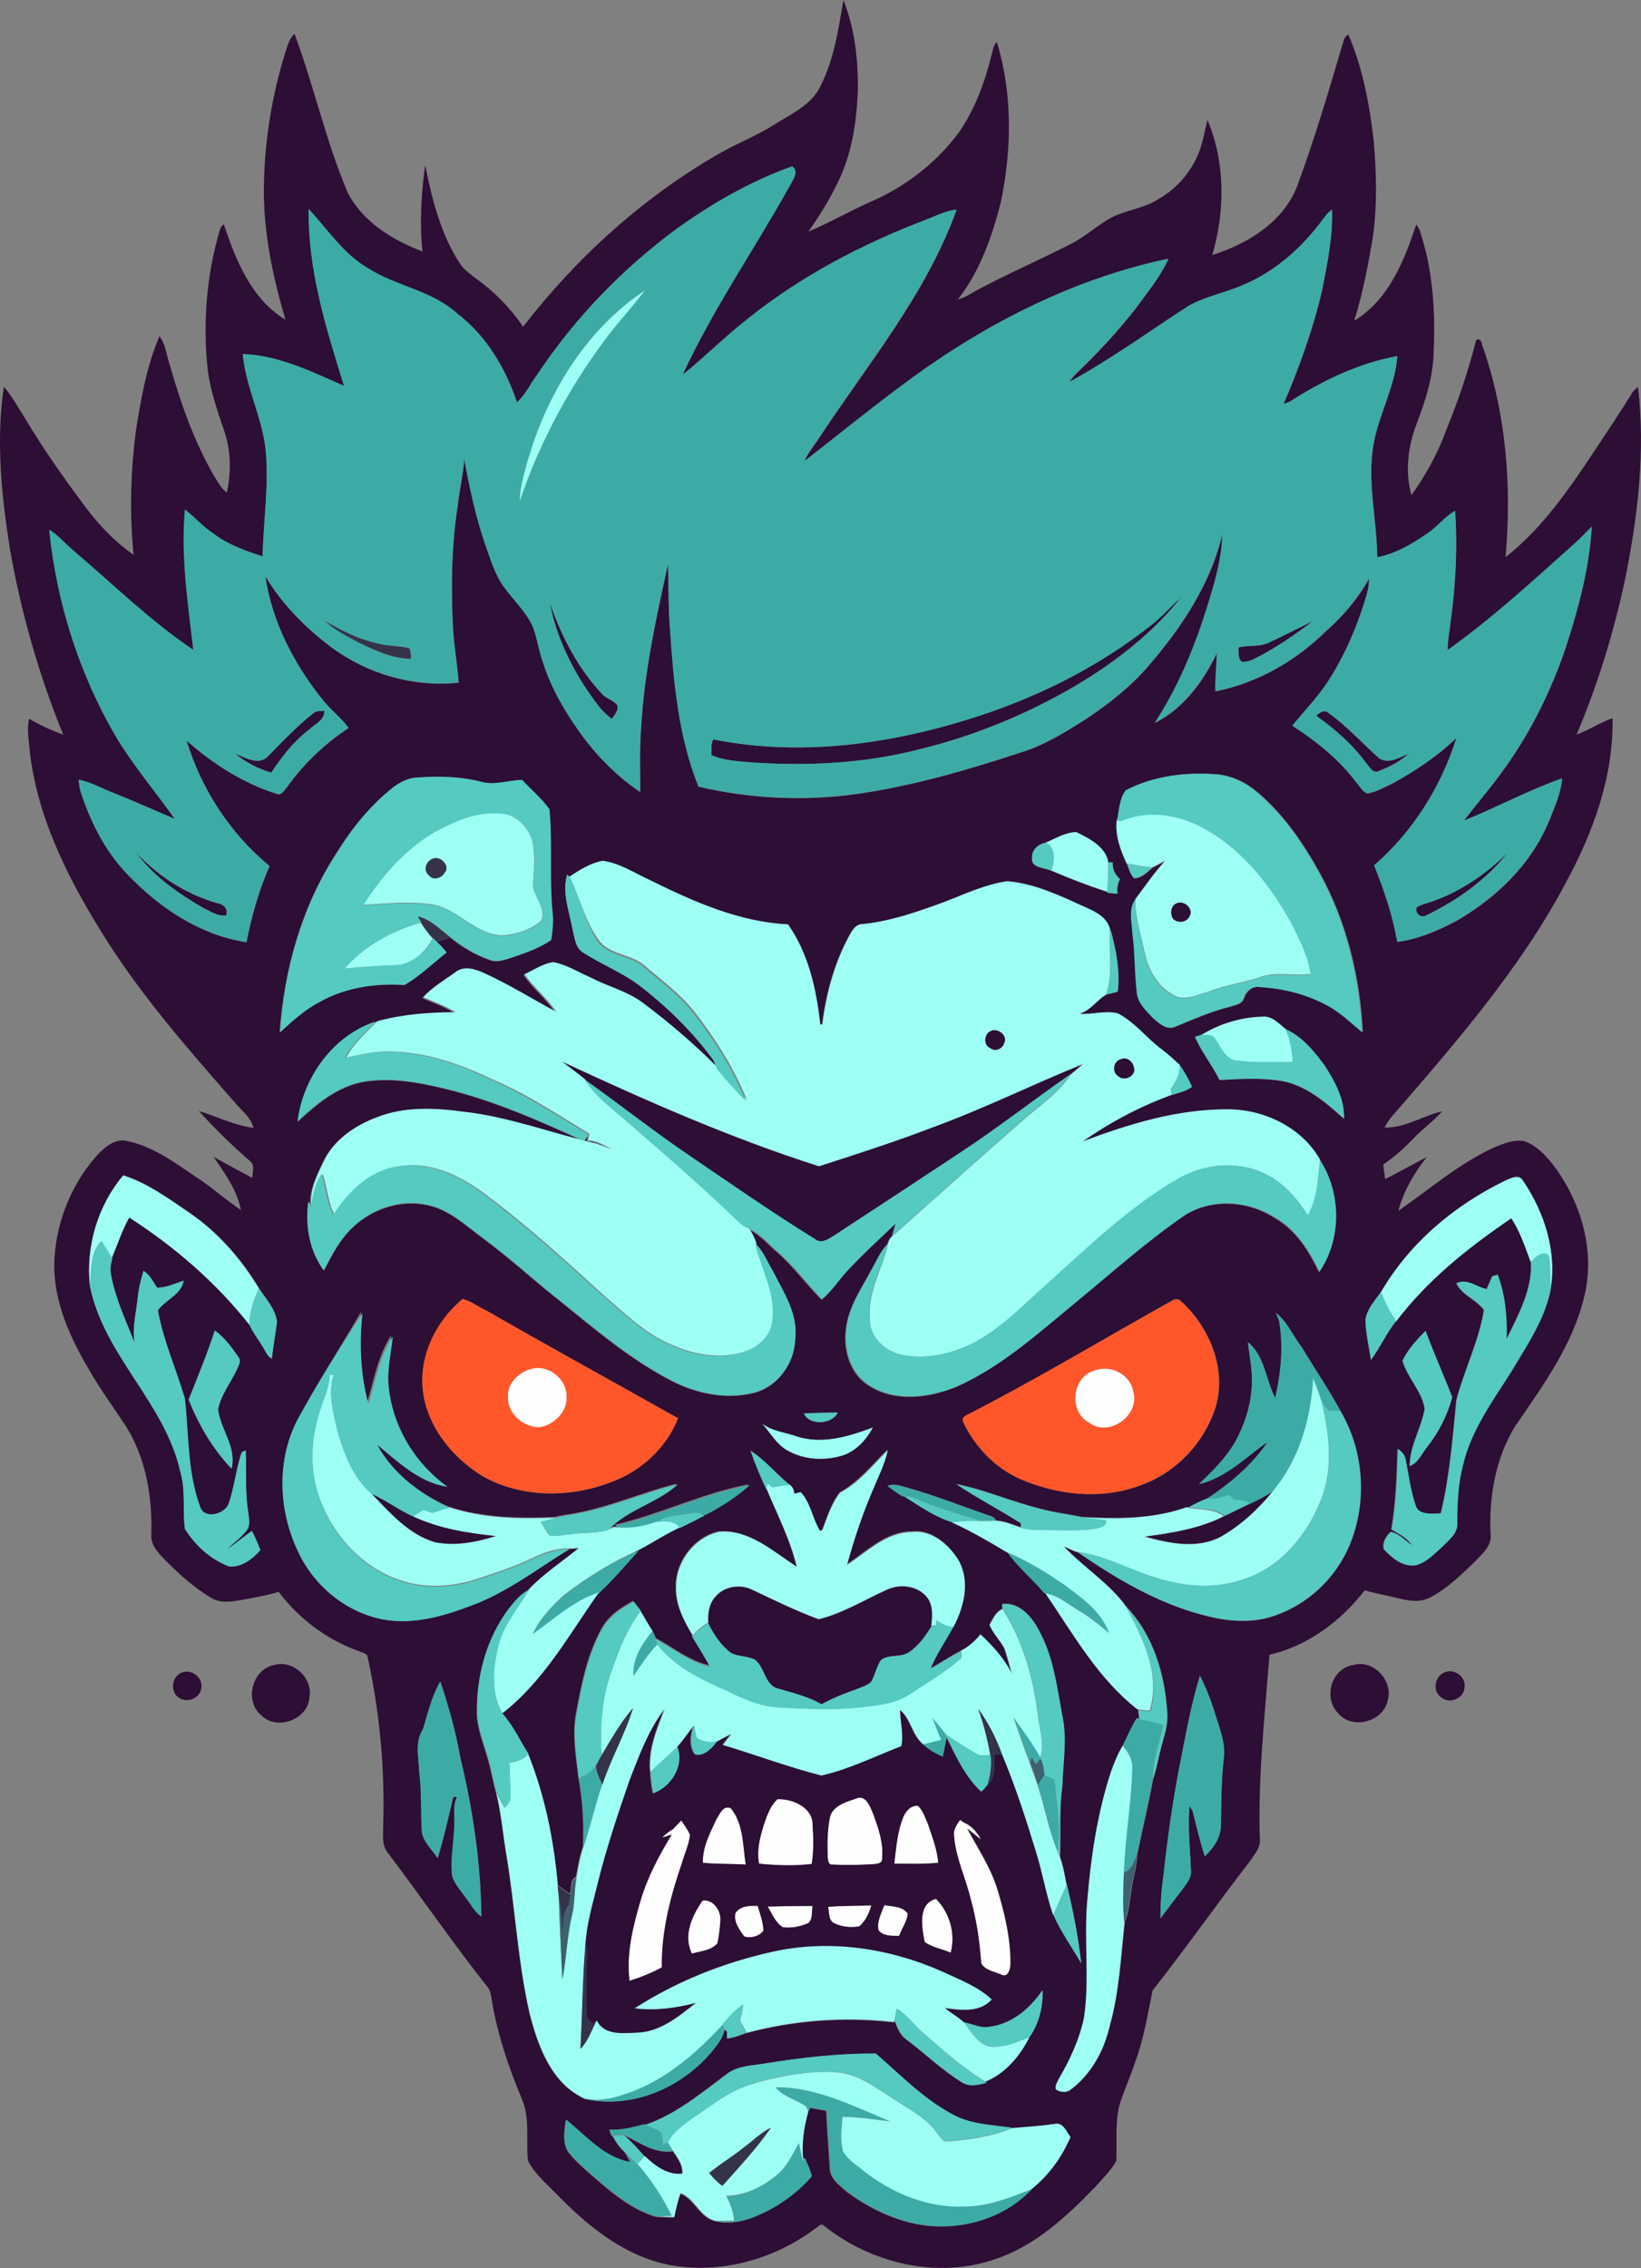 <?xml version="1.0" encoding="utf-8"?>
<!-- Generator: Adobe Illustrator 19.2.0, SVG Export Plug-In . SVG Version: 6.00 Build 0)  -->
<svg version="1.1" id="Layer_1" xmlns="http://www.w3.org/2000/svg" xmlns:xlink="http://www.w3.org/1999/xlink" x="0px" y="0px"
	 viewBox="0 0 547.7 756.8" enable-background="new 0 0 547.7 756.8" xml:space="preserve">
<rect x="0" y="0" width="547.7" height="756.8" fill="#808080" stroke="none"/>
<path fill="#FEFEFE" d="M177.7,456.6c5.6-1.3,11.6,3.6,11.4,9.4c0.4,5.1-4.2,9.5-9,10.3c-5.4,0-10.9-4.6-10.6-10.2
	C169.2,461.4,173.4,457.6,177.7,456.6z"/>
<path fill="#FEFEFE" d="M365.4,457.2c5.4-2,12,1.4,12.9,7.2c2.2,7.9-8.1,15.3-14.8,10.3C356.5,471,357.7,459.3,365.4,457.2z"/>
<path fill="#FEFEFE" d="M259.5,600.3c5.1-0.2,11.9,2.8,11.8,8.7c0.3,4.3,0.4,8.6-0.3,12.9c-5.8,0.7-11.8,0.5-17.6-0.1
	c-0.9-4.4,0.3-8.8,1.6-13C256,605.8,257.1,602.5,259.5,600.3z"/>
<path fill="#FEFEFE" d="M285.4,600.2c3.4-1.8,4.9,2.3,6,4.7c1.8,4.8,3.6,9.9,3.1,15.1c0.2,1.9-2,1.9-3.2,2
	c-4.4,0.2-8.7,0.4-13.1,0.1c-2,0.3-1.8-1.9-1.9-3.1c-0.1-4.2-0.1-8.4,0.7-12.4C277.7,602.7,282.1,601.3,285.4,600.2z"/>
<path fill="#FEFEFE" d="M239.1,607c1.1-1.7,2.2-4.8,4.8-3.7c4.3,5.2,4,12.5,5,18.8c-4.8-0.3-9.6-0.1-14.3-0.6
	C234.4,616.3,237,611.6,239.1,607z"/>
<path fill="#FEFEFE" d="M301.5,606.2c0.8-1.9,2.5-4,4.8-3.7c1.7,1.5,2.3,3.9,3.3,5.9c1.5,4.3,3.1,8.5,3.5,13.1
	c-4.9,0.5-9.8,0.3-14.7,0.3C299,616.6,299.4,611.2,301.5,606.2z"/>
<path fill="#FEFEFE" d="M224.6,610.3c0.9-1,1.9-1.9,2.8-2.9c1,1.5,2.1,3,2.9,4.7c-0.3,3.2-1.7,6.1-2.6,9.2
	c-3.9,11.3-7,23.1-6.8,35.1c-3.4,1.9-7.1,3.3-10.8,4.5c-1.1-9.1,1.2-18.1,3.7-26.8c2.3-7.8,6.2-15.1,10.4-22c-0.8,0.2-2.4,0.7-3.2,1
	C222,612,223.2,611,224.6,610.3z"/>
<path fill="#FEFEFE" d="M320.4,607.2c0.4,0.3,1.2,0.8,1.6,1.1c2.5,1.1,4.2,3.3,5.4,5.6c-1.5-1.2-3-2.6-4.6-3.7
	c3.6,6.7,7.9,13.1,10.1,20.4c2.4,8,4.4,16.2,4.3,24.6c0,1.6-0.7,4.7-2.9,3.8c-2.3-1-5.6-1.5-6.9-3.9c-0.5-7.1-1.4-14.2-3.4-21
	c-1.7-7.4-5.4-14.4-5.7-22.1C318.3,610.1,319.5,608.7,320.4,607.2z"/>
<path fill="#FEFEFE" d="M234.5,634.1c3.7-0.5,6.3,3.6,6,6.9c-0.2,2.4-0.4,4.9-1,7.4c-2.1,2.4-5.6,2.5-8.5,3.4
	C227.9,645.8,231,639.1,234.5,634.1z"/>
<path fill="#FEFEFE" d="M308.6,647.9c-0.9-4.8-2.5-12.7,3.8-14.3c4.6,4.6,6.6,11.6,4.9,18C314.5,650.2,311.1,649.8,308.6,647.9z"/>
<path fill="#FEFEFE" d="M245.5,638.2c1.7-2.4,4.8-2.5,7.4-2.3c0.8,2.7,1.8,5.3,1.9,8.2c-1.2,2-4.3,2.7-6.4,2
	C246.8,643.9,244.7,641.1,245.5,638.2z"/>
<path fill="#FEFEFE" d="M256.2,636.1c5-0.1,10.1-0.2,15.1-0.2c-0.4,1.9,0.2,4.3-1.4,5.7c-2.7,1.2-5.7,1.8-8.6,1.4
	C258.8,641.4,257.7,638.5,256.2,636.1z"/>
<path fill="#FEFEFE" d="M276.4,636.2c4.8-0.4,9.6-0.3,14.4-0.4c-0.7,2.6-1.9,5.2-4,7c-2.8,0.5-5.8,0.2-8.3-1
	C276.4,640.7,276.8,638.1,276.4,636.2z"/>
<path fill="#FEFEFE" d="M293.2,644c-0.6-2.9,1-5.7,1.9-8.3c2.6,0.5,6.1,0.3,7.8,2.8c-0.2,2.7-2,5-2.9,7.5
	C297.7,645.8,294.8,646.1,293.2,644z"/>
<g>
	<g>
		<path fill="#2D0E34" d="M281.5,0c3.9,9.8,5,20.5,4.8,31c-0.5,10.3-2.1,20.8-6.8,30.1c-2.7,5.7-6.1,11-9.7,16.2
			c7.3-3.1,14.2-7.1,21.5-10.3c11.3-5,21.4-12.9,28.8-22.9c5.3-7.7,8.6-16.6,10.8-25.6c0.5-1.5,0.5-3.3,1.8-4.5
			c5.3,17.3,5,36,1.3,53.6c-2.9,11.4-7,23-14.3,32.3c2.3-0.6,4.3-1.9,6.4-3.1c10.1-5.4,20.7-10,30.9-15.2c5.2-2.5,9.4-6.7,14.5-9.3
			c4.9-2.3,10.6-2.9,15.2-5.9c6.3-3.6,11.2-9.4,13.7-16.2c1.2-3.3,1.7-6.8,2.6-10.2c6,14.2,5.9,30.5,1.6,45.1
			c11.7-3.7,23.4-10.8,28.2-22.6c5.9-15.9,10.7-32.2,15.5-48.4c0.2-1.1,0.8-2,1.7-2.6c4.9,11.3,7.1,23.5,8.5,35.6
			c0.9,10.7,1.2,21.4-0.3,32.1c-1.6,9.4-3.4,18.8-6.2,27.8c11.5-6.9,16.7-20.1,20.7-32.1c0.3,0.4,0.8,1.2,1,1.6
			c4.5,13,5.4,26.9,4.8,40.6c-0.1,8.3-2.6,16.2-5.5,23.8c-3,7.6-4.2,16.3-1.9,24.3c4.8-6.7,8.8-14,11.6-21.7
			c3.9-9.5,7.2-19.3,9.8-29.3c0.3-1.9,2.2-0.7,2.1,0.7c8.1,22.6,10,47.2,7.9,71c12.2-9.6,21-22.4,29.5-35.2
			c4.2-6.4,8.5-12.7,12.5-19.2c0.5-1,1.3-1.7,2.2-2.4c2.5,21.1,0,42.5-4.1,63.2c-3.8,18.1-9.2,35.8-16.4,52.8c4.1-1.5,7.8-4,12-5.5
			c0.4,19.6-6.6,38.5-15.9,55.5c-15,28.1-36,52.3-56.7,76.2c-1.4,1.5-2.6,3.1-3.5,4.9c6.8,0.2,12.7-3.9,19.2-5.4
			c-3,3.4-6.7,6-9.8,9.3c-3,3.1-6.2,6-9.8,8.4c0.1,1.6,0.4,3.3,0.6,4.9c4.7-2.3,9.2-5,13.9-7.3c-4.3,5.3-7.7,11.3-9.5,17.9
			c11-7.6,21.3-16.7,33.7-21.9c2.6-0.9,5.4-1.9,8.2-1.4c4,1.3,7,4.5,9.6,7.7c9.4,12.3,14.3,28.7,10.6,44
			c-3.8,16.3-13.9,30-23.2,43.6c-6.5,10.7-8.7,23.5-8.1,35.9c0.5,3.8-2.7,6.4-5,8.9c-4.6,4.4-9.3,9.1-15,12.1
			c-3.3,1.8-7.1,1.3-10.6,0.4c-3.8-1-7.7-1.6-11.4-2.7c-8,10.3-18.9,18.5-31.8,21.5c-1.6,20.6-3.9,41.2-3.2,61.8
			c0.2,2.6-1.8,4.7-3.1,6.8c-11.1,14.3-21.5,29.2-32.7,43.4c-1.7,8-2.9,16.1-5.8,23.8c-1.6,5-3.9,9.8-5.4,14.9
			c-1.3,5.9-0.7,12-0.9,18.1c-1.8,3.4-4.7,6-7.2,8.9c-9.5,9.8-19.9,19.5-33.1,23.9c-19.4,6.8-41.6,1.5-57.4-11.2
			c-1-0.9-2,0.7-2.9,1.1c-13.8,10.4-32,15.3-49,12c-14.2-2.9-26-12.2-36-22.3c-3.8-4-8.2-7.5-10.8-12.4c-0.7-6.9,0.8-14.2-2.1-20.8
			c-4.6-11-8.4-22.4-10.2-34.2c-0.2-1.1-0.5-2.3-1.3-3.1c-11.4-14.4-21.8-29.6-32.9-44.3c-2.4-2.6-1.8-6.3-1.8-9.6
			c0.6-19-1.2-38-5.3-56.5c-0.7-1-2.1-1.1-3.1-1.6C109,547,99.7,540,93,531.1c-4.2,1.3-8.6,2-12.9,2.8c-3.3,0.6-6.9,1-9.8-0.9
			c-5.5-3.3-10.3-7.6-14.8-12.1c-2.3-2.4-5.2-5.1-5-8.7c0.4-12.5-1.7-25.4-8.3-36.1c-4.2-6.4-8.8-12.6-12.6-19.3
			c-6.2-10.5-11.5-22.2-11.5-34.6c0.2-13.2,5.2-26.3,13.9-36.3c2.4-2.6,5.4-5.5,9.2-5.4c9.2,1.4,16.9,7.3,24.4,12.3
			c5.2,3.4,9.7,7.5,14.8,10.9c-1.3-6.7-5.4-12.3-9.1-17.7c4.3,2.4,8.6,4.7,12.9,7c0-1.8,0.9-4-0.5-5.4c-6.1-5.3-11.9-10.9-17.3-16.9
			c6.1,1.8,11.8,4.8,18.2,5.6c-0.9-3.7-4.3-6-6.6-8.9c-14.9-17-29.9-34.1-42.1-53.2c-12.2-19.2-23.1-40-25.9-62.9
			c-0.3-3.8-1.1-7.7-0.3-11.5c3.6,2.1,7.4,3.9,11.4,5.3C12.9,225,7,204.2,3.3,183.1c-2.8-17.8-4.7-36.2-2-54.1
			c2.8,3.3,4.9,7.2,7.2,10.8c5.8,9.7,12.3,19,19,28c4.8,6.6,10.4,12.7,17.1,17.3c-1.4-13.6-1-27.4,0.7-41
			c1.7-10.8,3.6-21.8,7.9-31.9c2.1,2.6,2.3,6.2,3.4,9.3c3.5,12.4,7.8,24.7,14.1,36c1.5,2.4,2.7,5.1,5,6.9c1.5-6.7,1.4-13.8-0.8-20.4
			c-2.3-6.8-4.7-13.6-5.6-20.8c-1.6-15.5-0.4-31.3,4-46.2c0.2-0.9,0.6-1.6,1.4-2.2c4,12.1,9.2,25,20.6,31.9
			c-4.4-14.8-7.6-30.1-7.2-45.6c0.3-14.6,2.7-29.2,7-43.2c0.8-2.3,1.3-4.9,3.2-6.6c6.5,17.5,10.5,35.9,17.8,53.1
			c5.1,9.7,14.9,15.7,24.9,19.5c-1-9.6-0.4-19.3,0.9-28.8c2.3,11.5,5.2,23.1,11.7,33c1.3,1.9,3.3,3.3,5.1,4.7
			c6.2,4.4,11.6,9.9,15.9,16.2c18.1-23.4,40.6-43.7,66.4-58.3c5.8-3.2,12.1-5.7,17.7-9.3c5.4-3.4,11.7-6.2,14.8-12
			C278.3,20.3,279.8,10,281.5,0z M226.3,76c-18.3,13.5-34.5,30.1-47,49.2c-2.3,3-3.8,6.6-6.7,9.1c-3.8-11.4-10.2-22.2-19.9-29.6
			c-8.5-7.7-20.4-9.1-29.9-15.2c-8.2-4.8-13.4-12.9-19.7-19.7c-0.3,20.3,5.8,39.9,11.8,59c-10.8-4.7-21.8-10.2-33.8-10.6
			c1,11.6,7.1,22.1,7.8,33.8c0.7,11.2-0.9,22.4-1.2,33.7c-5.8-1.9-11.6-3.9-16.5-7.7c-3.5-2.2-6.1-5.4-9.4-7.9
			c-1.3,15.7,1,31.3,2.8,46.8c-14.5-9.7-26.9-22-40.1-33.2c-2.7-2.2-5-5-8-6.9c2.5,24.6,10.2,48.8,22.9,70.1
			c5.7,9.2,12.7,17.5,19,26.4c-6.8-2.9-13.6-6-20.5-8.7c-3.9-1.5-7.5-3.6-11.6-4.4c0.2,1.4,0.3,2.8,0.7,4.1
			c3.4,10.3,8.4,20.2,16.1,28c10.5,10.9,24,19.8,39.2,22.1c1.7-8.7,4.1-17.3,7.7-25.4c-13.1-10.8-22.8-25.7-27.7-41.9
			c8.8,7.8,18.9,14.3,30.1,17.8c1.6,0.7,2.5-1.3,3.4-2.2c5.5-7.8,12.6-14.5,20.6-19.8c-2.7-3.6-6.3-6.2-9-9.8
			c-9.4-11.8-16.6-25.8-18.8-40.8c5.6,9.3,13.3,17.1,21.9,23.6c12.1,9,27.5,13.5,42.6,11.9c-0.4-6.3-1.6-12.4-1.9-18.7
			c-0.7-13.5-0.5-27,1.6-40.4c0.6-5.2,1.8-10.3,2.2-15.5c1.8,9.6,3.8,19.2,7,28.5c1.8,4.9,3.2,10.2,6.4,14.4c3.1,4.2,7,7.9,9.3,12.6
			c1.5,3.6,1.9,7.4,3.2,11.1c2.5,8.6,6.9,16.5,12.1,23.8c5.6,8.1,12.6,15.2,20.7,20.7c0.1-7.1-0.3-14.2,0.3-21.2
			c1-18.6,5-36.8,9-54.9c0.3,7.3,0,14.6,0.7,21.9c1.2,17.7,2.8,35.8,9.5,52.4c17.1,4,34.9,4.9,52.3,2.5c19.1-2.7,37.6-8.1,55.8-14.1
			c7.6-2.4,14.4-6.7,21.1-10.9c7.5-5,14.7-10.6,20.6-17.4c11.2-12.9,21.1-27.6,25-44.4c-0.1,8.6-2.7,16.8-5.2,24.9
			c-4.2,13.4-9.6,26.4-17.3,38.1c9.5-4.7,16.2-13.9,20.7-23.3c0,4.3-0.6,8.5-0.5,12.8c14-2.8,26.9-10.2,37-20.2
			c5.7-5,10.6-10.8,14.3-17.5c0.1,3.3-1,6.4-2,9.4c-2.9,8.9-6.8,17.6-12,25.5c-3.4,5.2-7.8,9.5-11.6,14.3c7.9,5.1,15.4,11,21.1,18.6
			c1.3,1.3,2.1,3.3,3.9,4c3.2-0.6,6.1-2.3,9-3.7c7.5-4.2,14.6-9,20.8-14.9c-5.1,16.4-14.5,31.4-27.5,42.6c3.3,8.3,6.2,16.7,7.7,25.5
			c6.9-0.9,13.4-3.7,19.5-6.9c13.5-7.7,25.3-19.1,31.2-33.6c1.8-4.5,3.9-9.1,4.3-14c-11.3,3.9-21.8,9.7-32.8,14.1
			c3.8-5.1,7.9-9.8,11.7-14.9c10-13.3,17.5-28.3,22.7-44.1c4.1-12.7,7.5-25.8,8.3-39.1c-1.6,1.7-3.3,3.4-5,5
			c-14,12.5-27.7,25.3-43.1,36.2c0-3.7,0.8-7.4,1.2-11.1c1.5-11.7,2.1-23.6,1.3-35.4c-3.5,2-5.9,5.4-9.3,7.6
			c-5.1,3.5-10.6,6.8-16.7,7.9c-0.1-12.7-3.5-25.4-1.2-38c1.8-9.9,7.1-18.9,7.9-29.1c-12.9,2.4-25,8.3-36,15.3
			c-0.5,0.2-1.5,0.6-2,0.7c5.3-12.3,9.8-24.9,12.9-38c1.7-8.9,3.6-17.8,3.3-26.9c-1.8,1.3-2.9,3.2-4.3,5
			c-6.8,8.7-15.4,16.1-25.7,20.3c-5.9,2.6-12.5,3.7-18.1,7c-13.2,8.5-25.9,17.8-39.7,25.3c0.8-1.1,1.7-2.3,2.8-3.3
			c7-6.7,13.6-13.8,19.6-21.5c3.8-5.3,8.1-10.4,10.8-16.4c-30.8,6.5-59.5,20.9-84.9,39.3c-12.5,9-24.5,18.8-36.6,28.3
			c1.1-2.9,3.3-5.3,5-8c16.3-24.7,35.7-47.9,45.8-76c-3.7,0.4-7.1,2.2-10.5,3.5c-21.1,8.1-41.4,18.7-59.1,32.9
			c-7.6,5.9-14.3,12.8-21.9,18.8C238,103,252,82.9,263.8,61.6c1-1.9,2.9-4.3,0.6-6.1C250.7,60.4,238.1,67.7,226.3,76z M375.7,263.7
			c-2.1,2.8-2.2,6.6-2.7,10l-0.1,0c-0.7,5.1,1.2,10,3.3,14.6c0.8,1.6,1.1,3.5,2.4,4.8c2.5-0.1,4.3-2,6-3.5c1.6-0.7,3-1.6,4.6-2.4
			c-3.7,4.1-6.8,8.6-10.1,13c-2.2,3.2-1.1,7.3-0.9,10.9c0.9,6.7,0.7,13.4,1.5,20.1c0.3,3.5,3.1,6,5.3,8.4c2,1.8,4.5,4.4,7.5,2.9
			c5.9-2.4,11.8-5,18.1-6.6c1.8-0.6,4.1-0.8,4.7-2.9c0.7-2.2,2.7-4,5.1-3.7c8.4,0.5,16.8,2.5,24.1,6.9c3.8,2.3,7,5.3,10.4,8.2
			c-0.9-18.3-5.3-36.5-14.1-52.7c-5.6-10.2-12.3-20.1-21.3-27.6c-3.9-3.3-8.8-5.5-13.9-5.8C395.2,257.6,384.7,259,375.7,263.7z
			 M131.1,262.8c-7.6,6.1-13.8,13.8-19,22.1c-11.5,17.7-17.3,38.6-18.8,59.6c4.1-3.7,8.3-7.6,13.2-10.1c8.6-4.9,18.7-6.4,28.4-5.7
			c5.1-3,9.3-7.2,14-10.8c-1-1.3-2.1-2.5-3.3-3.6c1.5-0.6,3-1.1,4.6-1.5c3.9,3.2,8.3,5.8,13.1,7.5c2.4,1,4.9,0,7.3-0.7
			c4.6-1.6,9.2-3.1,13.2-5.9c0.4-2.9,0.8-5.8,0.5-8.6c-1.2-11.6,0-23.4-1.1-35c-2.5-3.7-6-6.6-9.1-9.8c-4.6,0.1-9.2,1.9-13.8,0.6
			c-6.9-1.8-14.2-1.9-21.3-1.4C136.2,259.6,133.4,261,131.1,262.8z M349.1,281.1c-2.4,0.5-4.8,2.3-4.6,5c-0.6,3.5,4,3.3,6.3,4.4
			c6.2,2.6,12.4,5.1,18.8,7.1l0,0.3c1.1,0.1,2.2,0.2,3.4,0.3c-0.3-1.8,0-3.4,0.8-4.9c-1.6-1.5-2.6-3.3-2.4-5.5
			c-0.4,0-1.1-0.1-1.5-0.1c-0.8-5.2-6.4-7.9-10.7-10C355.6,277.8,352.4,279.8,349.1,281.1z M190.1,292.5l-0.8-0.7
			c-1.8,6.1,0.7,12.2,1.8,18.2c0.7,2.7,0.9,6.2,3.6,7.8c6.1,4,12.9,6.6,18.8,11c9.2,7.1,17.6,15.3,24.5,24.7c0.5,0.9,0.9,2,1.2,3
			c-7.9-7.9-16.5-15.2-25.4-21.9c-5.1-3.7-11.3-5.3-16.9-8.1c-4.2-1.8-8.1-4.4-12.7-5.2c-3.5,0.5-6.4,2.6-9.5,4
			c3.1,4.5,7.6,8,10.6,12.6c-8-4.3-15.7-9.1-24-12.9c-3-1.3-6.8-2.7-9.6-0.4c-3.7,2.7-7.7,5-10.8,8.4c3.6,1.6,7.4,2.9,10.8,5
			c-8.8-0.1-17.7,0.7-26.2,3c-14.3,4.6-24.3,18.6-26.1,33.3c6.2-5.8,13-11.5,21.5-13.2c9.2-1.7,18.5,0,27.5,2.2
			c16.2,3.9,31.5,10.6,46.6,17.6c0.3-0.4,0.9-1.3,1.2-1.7c-0.1,0.4-0.3,1.2-0.4,1.6c3.1-0.1,5.7,1.8,8.4,3.1
			c-1.9-0.6-3.8-1.3-5.6-2.1c-14.8-3.4-29.1-8.9-44.3-10.6c-9.6-1.3-19.8-1.8-29,1.9c-7.2,2.7-14.1,7.4-17.5,14.5
			c-2.1,4.5-4.5,9.1-4.3,14.3l-0.6-0.8c-1,7.9,0.4,16.4,5.2,22.9c2.3-4.3,4.4-8.6,7.6-12.3c6.2-7.2,16.1-11.4,25.6-9.8
			c8.1,1.1,14.1,7.1,20.4,11.7c8.8,6.5,16.8,14,25.4,20.7c11.7,9.5,23.3,19.3,36.7,26.3c8.4,4.4,18.4,6.5,27.8,4.2
			c7.9-2,13.5-9.7,13.8-17.7c1.1-8.4-3.8-15.7-7.4-22.8c-1.9-3.2-3.2-6.8-6-9.3c-0.4-1.8-1.4-3.4-2.4-4.9c3.9,1.7,6.6,5.1,9.8,7.8
			c5.5,4.8,9.7,10.7,14.8,15.8c3.2-2.6,5.4-6.1,8.2-9.2c5.2-5.7,10.9-10.8,16.4-16.1c-0.4,1.4-0.8,2.8-1.2,4.2
			c-0.9,0.6-1.2,1.6-1.5,2.6c-2.5,2.5-3.7,5.8-5.5,8.8c-3.3,6.2-7.5,12.2-8.3,19.3c-1,7.1,1.3,15.2,7.7,19.1
			c8.8,5.6,20.1,4.1,29.3,0.3c15-6.7,27.2-17.9,39.8-28.2c11.7-9.6,23.1-19.8,35.6-28.5c9-6.2,21.4-5.5,30.4,0.2
			c7.2,4,11.7,11.1,15.1,18.3c7.5-11,7.3-26.3,0.1-37.4c-6.2-10.9-18.9-16.9-31.2-16.8c-16.6,0-32.6,4.9-48,10.7
			c9.2-6.5,19.2-11.8,29.8-15.6c2.3-0.7,4.8-1.2,6.8-2.7c-1.2-2.5-2.6-5-4.2-7.4c-1.9-1.7-3.7-3.4-5.7-4.9
			c-5.2-3.8-9.1-9.3-14.9-12.2c-4.2-1.1-8.5,0.4-12.8,0.1c3.6-0.9,5.6-4.4,8.8-6.3c1.3-0.3,2.6-0.7,3.9-1c0.8-7-0.6-14.2-2.5-20.9
			c-0.9-3.5-4.2-5.5-7.3-6.9c-8.6-3.9-17.4-8.3-27-9.1c-7.1,1-13.8,4.1-20.4,6.7c-9,3.4-18.1,6.7-27.8,7.6c-2.5-0.1-3.6,2.3-4.6,4.1
			c-4.9,9.1-7.6,19.2-8.9,29.4c-0.2,0-0.5,0-0.7,0c-1.3-11.6-3.9-23.7-10.8-33.4c-16.1-0.9-31.3-7.4-45.5-14.5
			c-5.4-2.4-10.4-5.9-16.3-6.7C197.2,287.9,193.5,290.2,190.1,292.5z M401,345.3c-0.5,0.2-1.6,0.5-2.2,0.7c2.2,5.1,5.8,9.4,8.2,14.4
			c7.1-0.4,14.3-0.9,21.3,0.4c8,1.7,14.3,7.2,20.2,12.5c0.2-6.5-3.1-12.6-6.6-17.9c-3.5-4.7-7.4-9.6-13-12c-2.3-1.8-4.5-4.4-7.7-4.1
			C414.2,339.5,407.1,341.6,401,345.3z M30,429c4.6,23.2,25.1,39.1,30.2,62.1c1.8,6.2,0.7,12.7,1.5,19c3.4,5.5,8.6,10.3,14.7,12.5
			c4.1,0.5,7.9-2.4,10.5-5.4c-0.8-2.2-1.8-4.3-2.8-6.4c-2.9,1.9-5.4,4.3-8.4,6.1c2.2-2,4.6-3.8,6.5-6.1c1.6-1.9,0.8-4.4,0.6-6.6
			c-1-6.7-0.5-13.5-0.8-20.3c-0.3,0.1-1,0.5-1.3,0.6c-2,5.7-2.5,11.9-4.5,17.5c-1.5,3.3-8.1,4.9-9.4,0.7
			c-4.3-11.5-3.8-24.1-5.1-36.1c-2.9-9.8-7.2-19.4-9-29.4c2.5-3.6,7.8-5.2,8.6-9.9c-2.9,0.9-5.8,2.4-8.9,2.3c-1.3-2-2.4-4.2-4.5-5.6
			c-0.9,3.1-1.6,6.3-2,9.5c-0.5,4.8-1.8,9.6-1,14.4c-3-7.5-6.5-14.9-7.9-22.9c-0.3-1.7,0-3.5,0.5-5.1l-0.1-0.2
			c1.9-4.5,3.4-9.2,5.8-13.5c15.2,9.8,29,21.7,40.2,35.9c1.2,2.6,3.1,4.9,4.5,7.4c0.8,1.3,1.4,2.9,2.9,3.7c0.4-4.1,1.2-8.1,1.7-12.2
			c-0.5-4.3-3.7-7.6-6-11.2c-5.9-9.8-13.5-18.5-22.9-25c-7.1-4.8-14.2-10.1-22.4-12.7C32.6,402.2,28.6,415.9,30,429z M502.2,394
			c-16.8,8.2-31.9,20.8-41.4,37.2c-2,2.8-4.5,5.5-5.1,9c0,4.6,1.2,9.1,1.8,13.6c3.1-4.1,5.1-8.9,8.4-13
			c10.5-13.8,24.2-24.8,38.5-34.5c2.9,4.5,4.6,9.7,6.5,14.6c0.6,9.4-4.3,17.9-8.2,26c0.1-7.3-0.4-14.8-3-21.6
			c-0.4,0.1-1.3,0.4-1.7,0.5c-0.6,1.4-1.3,2.8-1.9,4.3c-3.4-0.6-6.6-3.8-10.1-1.9c1.9,4,6.7,5.4,9.2,8.9c-1.7,10.4-6.5,19.9-9.2,30
			c-1.2,12.7-2.2,25.4-5.2,37.8c-2.9,0.1-7.8,0.9-8.6-3c-1.6-4.8-2.2-9.9-3.2-14.8c-0.3-1.6-1.3-2.9-2.6-3.7c-0.3,9-0.6,18-2.1,26.9
			c2.5,1.5,5.3,2.8,6.9,5.3c-2.3-1.6-4.3-4-7.1-4.5c-1.5,1.3-3,3.7-2.3,5.8c2.6,2.9,6.2,5.8,10.3,5.4c3.7-0.8,6.4-3.8,9.1-6.2
			c2.2-2.3,5.4-4.6,5-8.2c0-6.4,0.3-12.8,1.9-19c2.7-11.7,10-21.5,16.3-31.5c5.1-8.6,11.1-17.3,13-27.3c2.2-12.7-2-25.7-9.1-36.2
			C507,391.5,504.2,393.1,502.2,394z M141.3,465.1c1.8,11.5,9.9,21.2,19.6,27.3c13,7.4,29.2,7.5,43,2.1c9.9-3.6,18.5-11.4,22.4-21.3
			c-21.3-12-42.8-23.8-64.1-36c-2.6-1.2-5-3.1-7.8-3.8C145.3,441,139.5,453.1,141.3,465.1z M391.1,434
			c-22.8,12.8-45.3,26.3-68.5,38.2c-1.2,0.5-1.5,1.4-0.9,2.6c3.9,8,10.4,14.8,18.5,18.5c12.5,5.5,27.1,7.2,40.1,2.4
			c11-3.7,20-12.5,24.4-23.3c5.8-13.6-0.4-29.4-11-38.7C392.7,433.3,391.9,433.4,391.1,434z M99.4,473.5
			c-7.2,13.6-6.5,30.6,0.1,44.3c5.3,11.3,15.9,20.1,28.2,22.5c10.1,1.9,20.4-1.1,29.8-4.7c11.8-4.4,21.8-12.3,32.4-18.7
			c0.8-0.1,2.5-0.2,3.4-0.2c-5.6,4.6-11.6,8.6-16.7,13.7c-2.8,1.4-4.8,3.9-6.8,6.3c-7.6,10.1-10.9,22.9-10.7,35.4
			c0.3,5.5,2.6,10.7,4,16c0.9,3.3,1.4,6.7,2.4,9.9c1.7,6.8,2.3,13.8,3.4,20.6c3,17.7,3.8,35.7,7.8,53.2c2.8,11,7.3,23.4,18.4,28.5
			c17.1,3.8,35.3-5,45-19.2c0.8-1.2,1.4-2.5,1.6-3.9l0.9,0.7c0,0.6,0,1.7,0,2.3c2.2-0.2,4.3-1.1,6.4-1.8c16.1-4.3,32.8-5.5,49.3-3.6
			l0.1-0.9c0.9,2.5,1.9,5.2,4.2,6.7c6.1,4.6,11.6,9.9,18.1,14c2.6,1.8,5.8,1,8.5,0.3l-0.5-0.3c6.6-2.6,11.6-8.5,14.7-14.8
			c3.2-4.3,4.6-10.3,4.4-15.7c-4.1,6.1-10.3,11.3-17.8,12.2c-3,0.6-5.7-1.1-8.6-1.5c-2-1.8-4.4-3.1-6.4-4.8
			c5.3,0.7,11.7,1.7,15.7-2.8c-4.7-4.3-10.8-6.6-16.5-9.3c-17.8-7.8-38-10.8-57.1-6.5c-16,3.6-31.6,9.8-45.4,18.7
			c6.8,0.9,13.7-0.1,20.4-1.8c-5.9,4.7-12.2,9.9-20.1,10c-4.6,0.2-10.7,0.8-13.1-4.1l-0.6,1.2c-0.9-1-2.8-1.6-2.6-3.3
			c-0.3-6-0.2-11.9,0-17.9c0-1.8,0.4-3.8-0.5-5.5c0.5-6.7,2.3-13.1,3.9-19.6c2.9-11.9,6.8-23.5,10.8-35.1
			c3.3-8.3,6.3-16.9,11.8-23.9c-2.6,6.7-5.6,13.7-4.8,21.1c0.2,2.4,0.4,4.8,0.9,7.2c6-2.2,10.4-9.1,8-15.5c2-2.3,3.7-4.8,5.6-7.2
			c-1.1,3-1.6,6.9,0.4,9.6c2.9,0.7,5.6-2.1,7.2-4.3c1.6-0.9,3.3-1.8,5-2.6c-1,1.2-2,2.5-2.9,3.7c11,3.2,21.8,7.3,32.9,10.2
			c9.2-2.2,17.8-6.4,26.6-9.8c0.9-4-0.3-8.1-0.4-12.1c3.7,3,4,8.5,7.8,11.5c1.9,1.8,4.2,3.1,6.6,4.1c0.4-2.1,0.9-4.2,1.3-6.4
			c3.1,6.4,6.2,13.1,11.5,18.1c0.8-0.7,1.5-1.5,2.1-2.3c3.4-2.3,1.8-6.7,2.5-10.1c0.6,0,1.9,0,2.5,0l-0.3-0.8
			c4.5,10.7,8.1,21.8,11.5,32.8c2.2,7.1,3.5,14.4,5.8,21.4c2.5,5.7,6.2,10.8,9.3,16.2c-1-8.8-2.7-17.6-4.8-26.2
			c-0.6-3.2-1.1-6.4-2.3-9.5c0.3-7.8-0.3-15.7,0.8-23.5c0.2-7.7,1.6-15.3,0.1-22.9c-1.9-10-3-20.4-8.1-29.3
			c-2.4-4.4-6.6-9.2-12.1-8.4c0,0.4,0.1,1.2,0.1,1.6c-2.2,1-3.2,3.3-4.3,5.3c1.3,2.8,3.4,5.1,4.9,7.9c1,2.9,1.7,5.9,2.6,8.9
			c-2.5-5.3-6.5-9.5-10.6-13.5c-1.8,2.3-4,4.2-6.6,5.5c-3.5,1.8-6.6,4-10,5.8c2-5,5.2-9.3,7.6-14c3.5-6.6,5.6-14.8,2-21.8
			c-3.3-5.5-9.1-10.7-15.9-9.9c-8.6,0.1-14.9,6.6-21.6,11c2.4-8.8,5.3-17.4,8.9-25.7c1.7-4.1,3.8-8.2,4.7-12.6
			c-5.1,5-9.6,10.8-15.9,14.2c-2.9,3.7-4.3,8.3-5.9,12.6c-0.2,0.1-0.6,0.2-0.8,0.3c-2.5-4.1-3.1-9.3-6.4-12.9
			c-0.7,0.2-1.5,0.3-2.2,0.5c0-1.4-0.6-2.4-1.6-3.1c-4.5-3.6-8.1-8.2-13-11.3c1.5,4.4,3.3,8.6,5.2,12.8l0-0.4
			c3.6,8.7,8,17.1,10.2,26.3c-7.9-5-15.8-12.5-25.9-11.7c-8.4,1.8-14.7,10.3-14.4,18.8c-0.1,5.7,2.7,10.9,5.5,15.7l-0.2,0.2
			c1.9,3.3,4.1,6.6,5.9,10c-6.6-1.5-12.1-6-18-9.2c-0.3-0.9-0.7-1.7-1.1-2.5c-1.4-2.2-2.7-4.5-4-6.7l0.1-0.1c-0.8-1-1.6-2-2.4-3
			c-4.2,2.2-8.3,5-10.6,9.3c-4.8,8.7-6.7,18.6-8.5,28.3c-1.3,7.1,0,14.3,0.8,21.3c1.4,7.6,1.9,15.3,1.5,23.1
			c-1.1,3.3-1.7,6.7-2.3,10.1c-2.1,0.9-1.4,3.8-2,5.6c-1.5-1-2.9-2-4.3-3.1c-1.2-15-4.2-29.9-9.9-43.9c-2.8-4.5-5-9.4-8.6-13.3
			c13.8-10.7,22.3-26.3,32.2-40.3c4.7-4.4,9-9.5,13.4-14.3c4.6-2.4,9-5.4,13.7-7.5c2.8-1.2,5.5-2.6,8.1-4.1
			c5.4-2.8,10.6-6.1,15.1-10.1c-15.3,2.9-29.5,10-44.7,13.5l0.7,0.7l-1.2-0.1c-0.5,0.2-1.4,0.6-1.9,0.8c6.4-6.8,16.2-8.9,23-15.1
			c-11.5,2.9-22.4,7.8-34.1,9.9c-2.2,0.4-4.4,0.6-6.5,1.2c-12,0.5-24.2,0.3-35.7-3.5c-9.8-4.4-18.9-11.4-24.1-21
			c7,5.8,14.1,12.7,23.5,14.1c-10.9-7.9-18.5-20.4-19.7-33.9c-0.5-5.5,0.9-10.8,1.4-16.3c-4.5,6.8-5.8,14.9-8.1,22.6
			c-2.7-9.9-3-20.2-2-30.4C113.5,449.7,106,461.3,99.4,473.5z M425.8,438c0.4,0.8,0.8,1.7,1.1,2.6c1.5,8.6,0.7,17.4-1.3,25.8
			c-3.1-6-3.5-14.2-9.1-18.6c0.5,4.7,1.6,9.5,1.3,14.3c-0.3,6.7-2.4,13.2-5.6,19c-3.1,5.4-7.6,9.8-12,14c9-2.1,15.6-9,22.9-14.1
			c-5.2,7.8-12.5,13.9-20.3,19c-2.1,0.8-4.1,1.7-6,2.9l-0.5-0.1c-11.3,4-23.4,4-35.2,3.3c-4.7-1-9.4-1.5-14-2.8
			c-9.4-2.3-18.4-6.3-27.9-8.2c7,4.7,14.5,8.6,21.5,13.1c0,0.3,0,1-0.1,1.3c-2.6-0.9-5.3-2.1-8.1-2.2c-0.6-1.3-2.1-1.6-3.3-2
			c-8.7-3-17.2-6.4-26.1-8.9c-2.3-0.6-4.6-1.6-6.9-0.7c1.6,1.3,3.3,2.5,5,3.5l0.6,0c5.1,3.2,10.2,6.8,16,8.6c6.3,3,12.4,6.4,18.4,10
			c3.6,5,8.4,8.9,12.3,13.7l0.6,0.2c9.3,13.6,17.5,28.4,30.7,38.7c0.1,1,0.3,2,0.4,3l-0.8-0.2c-1.8,2.9-3.1,6.1-4.7,9.2
			c-1.7,2.8-2.9,5.9-3.9,9c-4.5,13.7-6.6,28.1-7.8,42.5c-1.2,13,0.8,26.2-1.1,39.2c-1.5,7.2-4.7,13.9-8.3,20.3
			c-0.5,1.2-1.5,2.3-1.1,3.7c1.4,1,3.6,1.2,4.9,0.1c6.8-5.1,11.1-12.9,13-21.1c3.2-11.3,3.8-23.1,5-34.7c1.9-4.6,1.8-9.6,2.9-14.4
			c0.6-2.7,1.2-5.4,1.3-8.2c1.7-8.4,3.8-16.8,5.3-25.2c1.4-4.1,2-8.3,3.2-12.5c1-3.3,1.9-6.6,1.5-10.1c-0.8-12.6-4.7-25.6-13.6-34.9
			c-5.7-7.9-14.2-13.1-20.8-20.1c1.5,0.6,2.9,1.5,4.5,1.9c13.1,9,27.1,17.3,42.7,21.2c7.9,2.1,16.6,2.7,24.4-0.5
			c11.4-4.3,20.6-13.9,24.6-25.4c4.9-13.8,3.5-29.7-3.9-42.3c-3.9-7.2-8.6-14-12.8-21.1C431.6,445.9,429.7,441,425.8,438z
			 M71.7,443.9c-2.6,7.9-5.7,15.5-8.8,23.1c3.4,8.4,8,16.4,14.3,22.9c1.8-7.2-3.7-13-4.5-19.8c1-4.9,4.3-8.8,6.3-13.3
			c0.5-1.3,1.6-2.8,0.5-4.1C77.4,449.5,74.9,446.2,71.7,443.9z M468.1,454c1.6,5.7,6.5,10.1,7.4,16.1c-1.1,6.5-5,12.3-5,19.1
			c2.9-1.1,4.1-4.4,6-6.6c3.8-4.9,6.6-10.4,8.2-16.4c-2.9-7.4-6.2-14.7-8.9-22.1C472.8,447,469.9,450.2,468.1,454z M268.3,471.6
			c1.8,4.1,9.4,3.7,11.3-0.3C275.8,471.3,272.1,471.5,268.3,471.6z M254.5,475.1c2.6,3,4.6,6.7,8.1,8.7c5.7,3.3,12.9,3.7,19.2,1.6
			c4.2-1.6,7.5-5.2,9.5-9.1c-8,3-16.9,5.7-25.3,3C262.2,477.9,257.9,477.6,254.5,475.1z M400.5,559.1c-3.1,9.8-4.8,20-6.8,30
			c-2.3,12.2-4.1,24.5-5.4,36.8c-0.7,4.7-1,9.4-1,14.1c2.4-3.2,4.7-6.4,7.2-9.5c1.4-2,3.3-4,3-6.6c-0.3-7.1-1.1-14.3-0.5-21.4
			c0.3,0.4,0.8,1.1,1,1.5c1.3,5.1,2.5,10.2,4.1,15.3c2.8-2.7,5.4-6.3,5.4-10.4c0.1-7.3,0.1-14.6,0.9-21.9c0.8-5.2-1.3-10.2-2.8-15.1
			C404.3,567.6,402.6,563.3,400.5,559.1z M141.2,576.9c-2.9,4.4-1.4,9.7-1.2,14.6c0.9,6.7,0.4,13.4,0.9,20.1
			c0.7,3.3,3.4,5.7,5.2,8.4c2-6.5,3.5-13.3,5.1-19.9c0.1-0.8,0.8-0.6,1.4-0.4c-1.3,2.3-0.8,4.9-0.9,7.4c0.2,6.3-1.5,12.6-0.7,19
			c1,2.8,3.1,5,4.8,7.5c1.5,2,2.7,4.4,4.9,5.9c-0.2-17.8-2.8-35.6-7-52.9c-1.5-8.7-3.9-17.2-6.7-25.5
			C144.1,566,142.8,571.5,141.2,576.9z M259.5,600.3c-2.5,2.2-3.5,5.5-4.6,8.5c-1.3,4.2-2.4,8.6-1.6,13c5.8,0.6,11.8,0.8,17.6,0.1
			c0.7-4.3,0.6-8.6,0.3-12.9C271.4,603.1,264.6,600.1,259.5,600.3z M285.4,600.2c-3.3,1.1-7.8,2.4-8.5,6.4
			c-0.8,4.1-0.8,8.3-0.7,12.4c0.1,1.2,0,3.5,1.9,3.1c4.4,0.3,8.7,0.1,13.1-0.1c1.3-0.2,3.4-0.1,3.2-2c0.5-5.2-1.3-10.3-3.1-15.1
			C290.3,602.5,288.9,598.5,285.4,600.2z M239.1,607c-2.1,4.5-4.7,9.3-4.5,14.5c4.8,0.5,9.6,0.3,14.3,0.6c-1-6.3-0.7-13.6-5-18.8
			C241.3,602.2,240.2,605.3,239.1,607z M301.5,606.2c-2,4.9-2.4,10.4-3,15.6c4.9,0,9.8,0.2,14.7-0.3c-0.4-4.5-2.1-8.8-3.5-13.1
			c-0.9-2-1.6-4.4-3.3-5.9C304,602.3,302.3,604.3,301.5,606.2z M224.6,610.3c-1.3,0.7-2.5,1.7-3.6,2.8c0.8-0.2,2.4-0.7,3.2-1
			c-4.2,6.9-8.1,14.2-10.4,22c-2.6,8.6-4.8,17.7-3.7,26.8c3.7-1.2,7.4-2.6,10.8-4.5c-0.2-12,2.9-23.8,6.8-35.1
			c0.9-3.1,2.3-6,2.6-9.2c-0.8-1.7-1.9-3.2-2.9-4.7C226.4,608.4,225.5,609.3,224.6,610.3z M320.4,607.2c-0.9,1.4-2.1,2.9-2,4.7
			c0.4,7.7,4,14.7,5.7,22.1c1.9,6.9,2.9,13.9,3.4,21c1.2,2.4,4.6,2.8,6.9,3.9c2.2,0.9,2.9-2.2,2.9-3.8c0-8.4-1.9-16.6-4.3-24.6
			c-2.2-7.3-6.5-13.7-10.1-20.4c1.5,1.2,3,2.5,4.6,3.7c-1.2-2.3-2.9-4.5-5.4-5.6C321.6,608,320.8,607.5,320.4,607.2z M234.5,634.1
			c-3.5,5-6.6,11.7-3.6,17.7c2.9-0.8,6.4-1,8.5-3.4c0.6-2.4,0.8-4.9,1-7.4C240.8,637.7,238.2,633.6,234.5,634.1z M308.6,647.9
			c2.5,1.9,5.8,2.3,8.7,3.6c1.7-6.3-0.3-13.3-4.9-18C306.2,635.2,307.7,643.1,308.6,647.9z M245.5,638.2c-0.8,2.9,1.3,5.7,2.9,7.9
			c2.1,0.7,5.2-0.1,6.4-2c-0.1-2.8-1.1-5.5-1.9-8.2C250.3,635.8,247.2,635.8,245.5,638.2z M256.2,636.1c1.5,2.4,2.5,5.3,5,6.9
			c2.9,0.4,6-0.2,8.6-1.4c1.6-1.4,1-3.9,1.4-5.7C266.3,635.9,261.3,636,256.2,636.1z M276.4,636.2c0.4,1.9,0,4.5,2.1,5.5
			c2.6,1.2,5.6,1.5,8.3,1c2.1-1.8,3.3-4.4,4-7C286,635.9,281.2,635.8,276.4,636.2z M293.2,644c1.6,2.1,4.5,1.8,6.9,1.9
			c0.9-2.5,2.7-4.8,2.9-7.5c-1.7-2.5-5.2-2.3-7.8-2.8C294.1,638.4,292.6,641.1,293.2,644z M255.8,688.4c-4.6,0.8-9.7,0.7-13.6,3.8
			c-8.4,6.3-16.7,13.2-26.8,16.7l-0.3-0.1c-3.9,0.9-7.8,2-11.8,1.8c0.3,0.7,0.5,1.4,0.8,2.1l0.3,0c1.1,2,2.3,3.8,4,5.3
			c0.7,1.1,1.3,2.2,1.9,3.4c-8.8-1.4-14.8-8.8-21.5-14.1c-0.5,3.8-1.4,8.5,1.5,11.6c2.9,3.4,6.4,6.2,9.8,9.2
			c5.6,4.8,11.7,9.5,18.9,11.6c2,0.1,3.9,0.2,5.9,0.2c0.6-2.7,1.1-5.5,2.1-8c4.9,1.9,6.5,8.3,12,9.3c4.2,0.8,8.5,0.1,12.4-1.5
			c7.4-2.9,14.2-7.6,19.3-13.6c-0.5-2.2-1.5-4.2-2.4-6.2l-0.5,0.8c-0.6-5.3,0.1-10.6,1.6-15.7c0.2-0.4,0.6-1.3,0.8-1.7
			c1.8,0.3,3.7,0.7,5.5,1c0.3,6.3,0.8,12.6,1.2,18.9c-0.1,3.7,3.3,6,5.8,8.2c6.9,5.1,14.8,9,23.3,10.7c13.5,2.6,28.6-1.5,38.1-11.6
			c5.7-4.6,10.2-10.6,13-17.4c-1.4-1.7-2.4-4.9-5.1-4.4c-4.8,0.7-9.6,1-14.3,1.4c-6.8-1-13.9-1.2-20-4.5
			c-9.6-5.2-17.4-13.2-25.6-20.3C280.1,685.2,267.9,686.4,255.8,688.4z"/>
	</g>
	<path fill="#2D0E34" d="M383.3,209.3c4-3,7.2-6.7,10.9-10c-9.8,12.3-22.4,21.9-35.9,29.9c-15.9,9.2-33.1,16.3-51,20.7
		c-18.7,4.9-38.3,5.8-57.5,4.4c-4.2-0.4-8.5-0.6-12.4-2.4c0.2-1.7-0.3-3.7,0.7-5.2c30.8,6.2,62.7,1.1,92.1-9
		C349.3,231.1,367.4,221.7,383.3,209.3z"/>
	<path fill="#2D0E34" d="M200.2,236.1c-8-10.3-14.3-22.1-16.7-35c3.9,11.3,9.5,22.1,17.8,30.8c1.4,1.3,3.4,1.8,4.7,3.3
		c0.6,1.8-0.9,3.3-1.8,4.7C202.8,238.8,201.4,237.6,200.2,236.1z"/>
	<path fill="#2D0E34" d="M423.5,214.4c4.9-2.3,9.8-4.8,14.7-7.2c-5.9,4.5-12.1,8.8-18.7,12.2c-1.5,0.7-3.2,1.6-5,1.4
		c-1.5-1.1-0.9-3.2-1.2-4.8C416.7,215.2,420.3,215.9,423.5,214.4z"/>
	<path fill="#2D0E34" d="M104.4,238.1c1-1,2.5-0.8,3.9-1c0.2,3.1-3,4.4-4.9,6.2c-5.2,3.9-9.2,9.1-12.8,14.5
		c-4.4-1.3-8.6-3.4-12.1-6.4c3.3,1.4,7.9,4.2,11,0.9C94.3,247.4,99,242.4,104.4,238.1z"/>
	<path fill="#2D0E34" d="M439.3,238.8c1.1-1,2.8-2.3,4.1-0.9c6.2,4.4,11.3,10.2,17,15.2c3.3,1.8,6.8-0.6,9.8-1.8
		c-2.8,2.7-6.4,4.5-10,5.9c-2.1,1-3.2-1.4-4.4-2.7C451.4,248.3,445.5,243.2,439.3,238.8z"/>
	<path fill="#2D0E34" d="M68.3,303.2c-8.6-4.9-17-10.7-22.9-18.8c7.3,7.9,16.7,13.9,27,16.9c2,0.3,3.9,1.8,3.1,4.1
		C72.9,305.8,70.5,304.2,68.3,303.2z"/>
	<path fill="#2D0E34" d="M478.2,300.7c9.5-3.4,18-9.2,25.1-16.4c-7.1,9.1-16.8,16-27.1,21c-1.9,1.2-3.8-0.3-3.6-2.4
		C474.2,301.7,476.3,301.4,478.2,300.7z"/>
	<path fill="#2D0E34" d="M392.6,301.4c2.5-1.3,6,1.9,4.4,4.4c-1,2.1-3.8,2.3-5.4,0.9C390.5,305.1,390.6,302.3,392.6,301.4z"/>
	<path fill="#2D0E34" d="M330.4,344.1c2.4-1.5,6.1,1.2,4.8,3.9c-0.5,2-3.1,3.1-4.7,1.7C328.3,348.8,328.4,345.3,330.4,344.1z"/>
	<path fill="#2D0E34" d="M374.4,353.3c1.8-0.7,3.8,1,4,2.8c1,2.7-3,4.9-5.1,3.1C370.8,357.8,371.6,353.7,374.4,353.3z"/>
	<path fill="#2D0E34" d="M187.3,354.1c28.1,13,56.4,25.6,85.9,35c12.8-4.1,25.5-8.2,38-13c17-6.3,33.3-14.3,50.1-21.1
		c-1.3,1.2-2.7,2.3-4.1,3.5c-12.3,8.5-24.1,17.8-36.6,26c-14.3,9.4-28.6,18.8-42.9,28.2c-1.8,1.2-4,2.4-5.9,0.7
		c-14.1-8.7-27.7-18.2-41.4-27.5c-12.1-8.2-23.5-17.3-35.4-25.7C192.6,358,189.9,356.1,187.3,354.1z"/>
	<path fill="#2D0E34" d="M417,501.8c2.9-1.3,5.7-2.8,8.3-4.6c-4.9,6.1-10.7,11.5-17.5,15.4c-8,4.3-17.4,2.3-25.7,0
		c9.1-1.2,18.3-2.6,26.6-6.8C411.5,504.5,414.2,503.1,417,501.8z"/>
	<path fill="#2D0E34" d="M123.9,498.2c4.9,2.1,9.1,5.5,14,7.6c8.7,4.2,18.3,5.7,27.8,6.6c-6.6,2.1-13.7,3.5-20.5,2.1
		C136.3,511.9,130.1,504.6,123.9,498.2z"/>
	<path fill="#2D0E34" d="M238.9,532.7c2.9-3.4,8.1-4.2,12.1-2.3c7.4,3.4,14.7,7.1,22.3,9.9c8.1-2,15.4-6.6,23.1-10
		c4.3-1.9,10.1-1.1,13.1,2.7c2.1,2.7,1.8,6.4,1.4,9.6c-2,3.3-4.3,6.5-7.6,8.7c-2.8,1.8-6.7,0.5-9.3,2.6c-1.4,2.1-1.9,4.8-3.1,7
		c-1.1,1.4-3,1.8-4.5,2.5c-4.2,1.4-8.3,3.1-12.2,5.2c-4.4-2.5-9.3-3.7-14.1-5.1c-4.9-0.9-4.7-7.2-8.2-9.8c-2.5-1.2-5.4-1-7.9-2.2
		c-3.4-2.5-5.7-6.2-7.6-9.8C236.2,538.4,236.7,535,238.9,532.7z"/>
	<path fill="#2D0E34" d="M91.5,555.5c6.3-1.8,12.9,4.3,11.8,10.7c-0.4,7.5-10.9,11.4-16.1,6.1C81.4,567.5,84.2,556.9,91.5,555.5z"/>
	<path fill="#2D0E34" d="M451.7,555.5c6.6-1.9,13.3,5.1,11.5,11.7c-1.4,7.2-11.7,10.1-16.5,4.5C441.5,566.6,444.3,556.6,451.7,555.5
		z"/>
	<path fill="#2D0E34" d="M59.7,558.6c3.2-2.5,8.2,0.7,7.5,4.6c-0.4,3.4-4.8,5.2-7.5,3.2C57,564.8,57.2,560.3,59.7,558.6z"/>
	<path fill="#2D0E34" d="M481.5,558.3c3.3-2.1,7.9,0.9,7.3,4.7c-0.2,3.7-5,5.7-7.8,3.3C478.2,564.4,478.7,559.9,481.5,558.3z"/>
	<path fill="#2D0E34" d="M208.3,712.4c5.2,2.5,10.2,6.3,16.3,5.4c1.5,2.3,3.3,4.6,3.1,7.5c-5,0.6-9.3-2.5-12.6-5.9
		C212.9,717,210.8,714.5,208.3,712.4z"/>
</g>
<g>
	<g>
		<path fill="#3CABA6" d="M226.3,76c11.8-8.4,24.5-15.7,38.1-20.5c2.3,1.8,0.4,4.2-0.6,6.1C252,82.9,238,103,227.7,125.1
			c7.5-6,14.3-12.9,21.9-18.8c17.7-14.2,38-24.8,59.1-32.9c3.5-1.3,6.8-3.1,10.5-3.5c-10.2,28.1-29.6,51.3-45.8,76
			c-1.7,2.6-3.9,5-5,8c12.2-9.5,24.1-19.2,36.6-28.3c25.4-18.4,54.1-32.8,84.9-39.3c-2.7,6-6.9,11.1-10.8,16.4
			c-6,7.6-12.6,14.8-19.6,21.5c-1,1-1.9,2.1-2.8,3.3c13.8-7.5,26.6-16.8,39.7-25.3c5.6-3.3,12.2-4.4,18.1-7
			c10.3-4.2,18.9-11.6,25.7-20.3c1.3-1.7,2.5-3.6,4.3-5c0.4,9.1-1.6,18.1-3.3,26.9c-3.1,13-7.6,25.7-12.9,38c0.5-0.2,1.5-0.6,2-0.7
			c11-7.1,23-12.9,36-15.3c-0.7,10.1-6,19.2-7.9,29.1c-2.3,12.7,1.1,25.3,1.2,38c6.1-1.1,11.6-4.4,16.7-7.9c3.4-2.2,5.8-5.6,9.3-7.6
			c0.8,11.8,0.2,23.7-1.3,35.4c-0.4,3.7-1.2,7.4-1.2,11.1c15.3-10.9,29.1-23.7,43.1-36.2c1.7-1.6,3.3-3.3,5-5
			c-0.8,13.3-4.2,26.4-8.3,39.1c-5.2,15.8-12.7,30.8-22.7,44.1c-3.7,5.1-7.9,9.9-11.7,14.9c11-4.4,21.6-10.2,32.8-14.1
			c-0.4,4.9-2.5,9.4-4.3,14c-5.9,14.5-17.8,25.9-31.2,33.6c-6.1,3.2-12.6,6-19.5,6.9c-1.5-8.8-4.4-17.3-7.7-25.5
			c13-11.3,22.4-26.3,27.5-42.6c-6.1,6-13.3,10.8-20.8,14.9c-2.9,1.4-5.8,3-9,3.7c-1.8-0.7-2.7-2.7-3.9-4
			c-5.7-7.5-13.2-13.5-21.1-18.6c3.9-4.8,8.2-9.2,11.6-14.3c5.2-7.9,9.1-16.6,12-25.5c1-3.1,2.1-6.2,2-9.4
			c-3.6,6.6-8.6,12.4-14.3,17.5c-10.1,10-23,17.5-37,20.2c-0.1-4.3,0.4-8.5,0.5-12.8c-4.6,9.4-11.2,18.5-20.7,23.3
			c7.7-11.7,13.1-24.8,17.3-38.1c2.5-8.1,5.1-16.4,5.2-24.9c-4,16.8-13.8,31.5-25,44.4c-5.9,6.8-13.1,12.4-20.6,17.4
			c-6.7,4.3-13.5,8.5-21.1,10.9c-18.2,6-36.8,11.5-55.8,14.1c-17.4,2.4-35.2,1.5-52.3-2.5c-6.7-16.6-8.3-34.7-9.5-52.4
			c-0.6-7.3-0.4-14.6-0.7-21.9c-4,18.1-8,36.3-9,54.9c-0.5,7.1-0.2,14.1-0.3,21.2c-8.1-5.5-15.1-12.7-20.7-20.7
			c-5.1-7.3-9.6-15.2-12.1-23.8c-1.2-3.6-1.7-7.5-3.2-11.1c-2.3-4.7-6.2-8.4-9.3-12.6c-3.2-4.3-4.6-9.5-6.4-14.4
			c-3.2-9.3-5.2-18.9-7-28.5c-0.4,5.2-1.7,10.3-2.2,15.5c-2,13.4-2.2,26.9-1.6,40.4c0.3,6.3,1.5,12.4,1.9,18.7
			c-15.1,1.6-30.4-2.9-42.6-11.9c-8.6-6.5-16.3-14.3-21.9-23.6c2.2,15,9.4,29,18.8,40.8c2.7,3.5,6.4,6.2,9,9.8
			c-8,5.3-15.1,12-20.6,19.8c-0.9,0.9-1.8,2.9-3.4,2.2c-11.2-3.6-21.4-10-30.1-17.8c4.9,16.2,14.6,31.1,27.7,41.9
			c-3.5,8.2-6,16.7-7.7,25.4c-15.2-2.3-28.6-11.2-39.2-22.1c-7.7-7.7-12.7-17.7-16.1-28c-0.4-1.3-0.5-2.8-0.7-4.1
			c4.1,0.8,7.7,2.9,11.6,4.4c6.9,2.8,13.7,5.8,20.5,8.7c-6.2-8.8-13.3-17.1-19-26.4c-12.7-21.3-20.4-45.4-22.9-70.1
			c3,1.8,5.3,4.6,8,6.9c13.2,11.2,25.7,23.5,40.1,33.2c-1.8-15.5-4.2-31.1-2.8-46.8c3.3,2.4,5.9,5.7,9.4,7.9
			c4.9,3.8,10.7,5.8,16.5,7.7c0.3-11.2,2-22.4,1.2-33.7c-0.7-11.7-6.8-22.3-7.8-33.8c12,0.4,23,5.9,33.8,10.6
			c-6-19.2-12.1-38.7-11.8-59c6.3,6.8,11.5,14.9,19.7,19.7c9.5,6.1,21.4,7.4,29.9,15.2c9.7,7.4,16,18.2,19.9,29.6
			c2.9-2.5,4.4-6.1,6.7-9.1C191.8,106.1,207.9,89.5,226.3,76z M175.9,154.5c-1,4.1-2.3,8.2-2.4,12.5c7-20.5,17.6-39.8,30.9-57
			c3.5-4.4,7.4-8.6,10.8-13.2C195.3,110.2,182.3,131.8,175.9,154.5z M383.3,209.3c-15.9,12.4-34.1,21.8-53.1,28.4
			c-29.4,10.1-61.3,15.1-92.1,9c-1,1.5-0.5,3.5-0.7,5.2c3.9,1.8,8.2,2,12.4,2.4c19.2,1.4,38.8,0.5,57.5-4.4
			c17.9-4.4,35-11.4,51-20.7c13.5-7.9,26.1-17.6,35.9-29.9C390.5,202.6,387.3,206.4,383.3,209.3z M200.2,236.1
			c1.2,1.4,2.6,2.6,4,3.8c0.9-1.4,2.4-2.9,1.8-4.7c-1.2-1.5-3.2-2-4.7-3.3c-8.3-8.7-13.9-19.5-17.8-30.8
			C186,214,192.2,225.8,200.2,236.1z M108.5,207.2c3.3,3,7.4,5.1,11.3,7.2c5.4,2.7,11.1,5.4,17.3,5.4c0.1-1.2,0-2.3-0.4-3.4
			c-1.8-0.8-3.7-0.7-5.6-0.9C123,214.9,115.4,211.4,108.5,207.2z M423.5,214.4c-3.2,1.5-6.9,0.8-10.2,1.6c0.3,1.6-0.3,3.7,1.2,4.8
			c1.8,0.2,3.4-0.6,5-1.4c6.6-3.4,12.8-7.7,18.7-12.2C433.3,209.6,428.5,212.1,423.5,214.4z M104.4,238.1c-5.4,4.3-10.1,9.3-15,14.2
			c-3.1,3.3-7.7,0.4-11-0.9c3.5,2.9,7.7,5.1,12.1,6.4c3.6-5.4,7.6-10.6,12.8-14.5c1.9-1.8,5.1-3.1,4.9-6.2
			C106.9,237.3,105.4,237.1,104.4,238.1z M439.3,238.8c6.2,4.5,12.1,9.5,16.7,15.8c1.2,1.3,2.2,3.7,4.4,2.7c3.6-1.4,7.1-3.3,10-5.9
			c-3.1,1.2-6.5,3.6-9.8,1.8c-5.7-5.1-10.8-10.8-17-15.2C442,236.5,440.4,237.8,439.3,238.8z M68.3,303.2c2.3,1,4.6,2.7,7.2,2.2
			c0.8-2.3-1-3.8-3.1-4.1c-10.4-3-19.7-9-27-16.9C51.3,292.5,59.7,298.2,68.3,303.2z M478.2,300.7c-1.9,0.7-4,1-5.5,2.2
			c-0.2,2.1,1.6,3.6,3.6,2.4c10.3-5,20-11.9,27.1-21C496.2,291.5,487.7,297.3,478.2,300.7z"/>
	</g>
	<path fill="#3CABA6" d="M425.8,438c3.9,3,5.8,7.8,8.8,11.7c4.2,7.1,8.9,13.8,12.8,21.1c-1.3,0-2.6,0-3.9-0.1
		c-0.8-0.9-1.5-1.9-2.3-2.8c-0.9-2.7-1.8-5.4-2.9-8c-0.8,13.2-4.4,26.8-12.9,37.3c-2.6,1.8-5.5,3.3-8.3,4.6
		c-1.4-1.3-3.3-1.3-5.1-1.3c-0.4-0.4-1.3-1.3-1.8-1.7c-2.4,0.8-4.8,1.8-7.4,1.3c7.8-5.2,15-11.2,20.3-19c-7.3,5.1-13.9,12-22.9,14.1
		c4.4-4.3,8.9-8.6,12-14c3.2-5.8,5.4-12.3,5.6-19c0.3-4.8-0.7-9.5-1.3-14.3c5.6,4.4,6,12.6,9.1,18.6c1.9-8.4,2.8-17.2,1.3-25.8
		C426.6,439.7,426.2,438.9,425.8,438z"/>
	<path fill="#3CABA6" d="M205.6,509c15.2-3.5,29.3-10.6,44.7-13.5c-4.5,4-9.7,7.4-15.1,10.1c-2.1-1.7-4.8-0.6-7.1-0.4
		c-3.1,0.4-6.2,0.8-8.9,2.5c-4.1,1.5-8.4,2.3-12.8,1.9L205.6,509z"/>
	<path fill="#3CABA6" d="M296.2,495.8c2.3-0.9,4.7,0.1,6.9,0.7c8.9,2.5,17.4,5.9,26.1,8.9c1.2,0.5,2.6,0.7,3.3,2
		c-1.6,0-3.2,0.1-4.8,0.1c-7.5-2.3-15.1-4.4-22.3-7.6c-1.2-0.5-2.4-0.7-3.6-0.6l-0.6,0C299.5,498.2,297.8,497,296.2,495.8z"/>
	<path fill="#3CABA6" d="M188.3,532.3c7.7-5.9,16.1-11.1,25-15c-4.4,4.8-8.7,9.9-13.4,14.3c-8.4,2.7-15,8.9-22.1,13.9
		C180,540.2,184.2,536.1,188.3,532.3z"/>
	<path fill="#3CABA6" d="M336.2,518c6.9,2.8,13.1,6.8,19.3,10.9c5.9,4.4,12.3,8.9,14.9,16.1c-3.1-2.6-6.3-5.2-9.8-7.3
		c-3.7-2.2-7.1-5.3-11.5-6l-0.6-0.2C344.6,526.9,339.8,522.9,336.2,518z"/>
	<path fill="#3CABA6" d="M217.8,544.2c0.4,0.8,0.9,1.6,1.1,2.5c0.1,0.5,0.4,1.4,0.5,1.9c-3.2,3.2-5.4,7-8.1,10.6
		C211.1,553.5,214.2,548.5,217.8,544.2z"/>
	<path fill="#3CABA6" d="M400.5,559.1c2.1,4.1,3.8,8.5,5.1,12.9c1.5,4.9,3.6,9.9,2.8,15.1c-0.8,7.3-0.8,14.6-0.9,21.9
		c0,4.1-2.5,7.7-5.4,10.4c-1.6-5-2.8-10.2-4.1-15.3c-0.3-0.4-0.8-1.1-1-1.5c-0.6,7.1,0.2,14.3,0.5,21.4c0.3,2.6-1.6,4.6-3,6.6
		c-2.4,3.1-4.8,6.4-7.2,9.5c0-4.7,0.3-9.4,1-14.1c1.3-12.3,3-24.6,5.4-36.8C395.8,579.1,397.5,568.9,400.5,559.1z"/>
	<path fill="#3CABA6" d="M141.2,576.9c1.6-5.4,2.9-10.9,5.7-15.9c2.8,8.4,5.2,16.8,6.7,25.5c4.2,17.3,6.8,35,7,52.9
		c-2.2-1.5-3.3-3.9-4.9-5.9c-1.7-2.4-3.8-4.6-4.8-7.5c-0.8-6.3,0.9-12.6,0.7-19c0.1-2.5-0.4-5.1,0.9-7.4c-0.6-0.2-1.3-0.4-1.4,0.4
		c-1.6,6.7-3,13.4-5.1,19.9c-1.7-2.8-4.5-5.1-5.2-8.4c-0.5-6.7,0-13.4-0.9-20.1C139.8,586.6,138.3,581.3,141.2,576.9z"/>
	<path fill="#3CABA6" d="M311.2,573c1.7,1.9,3.2,4,4.9,6l-0.1,0.7c-0.4,2.1-0.9,4.2-1.3,6.4c-2.4-1-4.7-2.4-6.6-4.1
		c2-0.4,4-1,5.9-1.5C313.1,578,312.1,575.5,311.2,573z"/>
	<path fill="#3CABA6" d="M338.3,572.9c3.1,4.4,6.3,8.7,9,13.4l-0.1,0.5c-0.5,0.6-1,1.2-1.5,1.9c-0.4-0.6-1.1-1.8-1.5-2.4l-0.5,1.7
		C341.9,583,340.2,577.9,338.3,572.9z"/>
	<path fill="#3CABA6" d="M379.4,573.3l0.8,0.2c2.7,0.5,5.3,1.2,7.9,1.9c-1.1,6.1-3.6,11.9-3.4,18.2c-1.5,8.4-3.6,16.8-5.3,25.2
		c-0.9,2.3-1.7,5.1-4.3,6c0.3-11.6,2.4-23.1,2.8-34.6c0.3-3-1.2-5.6-3.2-7.7C376.3,579.4,377.5,576.2,379.4,573.3z"/>
	<path fill="#3CABA6" d="M193.2,593.3c2.2-0.9,4.2-2.3,5.6-4.1c0.2,2.2,1.2,4.2,2.2,6.2c-2.5,6.9-3.9,14.1-6.3,21
		C195.1,608.7,194.6,601,193.2,593.3z"/>
	<path fill="#3CABA6" d="M348.5,592.2c1.2,0.5,2.3,1,3.5,1.5c0.7,7.9,2.3,15.8,1,23.8c-3-7.1-4.1-14.9-6.7-22.2
		C347.1,594.3,347.8,593.3,348.5,592.2z"/>
	<path fill="#3CABA6" d="M207.2,699.1c13.5-4,24.5-13.4,33.9-23.6c0.2,0.4,0.5,1.2,0.7,1.7c-0.2,1.4-0.8,2.7-1.6,3.9
		c-9.7,14.2-27.9,23-45,19.2C199.2,701,203.3,700.4,207.2,699.1z"/>
	<path fill="#3CABA6" d="M258.9,696.4c13.7-0.2,26.1,6.4,38.4,11.4c-5.3-0.6-10.6-1.5-16-1.5c-0.4,3.8-0.9,7.8,0.2,11.5
		c1.4,2.8,4.3,4.4,6.7,6.4c9.6,7.6,21.7,12.5,34.1,12c7.8-0.1,15-3,22.1-5.8c-9.5,10.2-24.5,14.2-38.1,11.6
		c-8.4-1.7-16.4-5.5-23.3-10.7c-2.6-2.2-5.9-4.5-5.8-8.2c-0.4-6.3-0.9-12.6-1.2-18.9c-1.8-0.4-3.7-0.7-5.5-1
		c-0.2,0.4-0.6,1.3-0.8,1.7c0-1.2-0.5-2.1-1.6-2.7C265,700.3,261.2,699.3,258.9,696.4z"/>
	<path fill="#3CABA6" d="M190.5,718.8c-3-3.1-2-7.8-1.5-11.6c6.6,5.3,12.7,12.7,21.5,14.1c-0.6-1.1-1.3-2.3-1.9-3.4
		c1.4,1.4,2.9,2.7,4.2,4.1c4.6,5.2,8.4,11.1,11.4,17.3c-1.7,0.1-3.3,0.1-5,0.2c-7.2-2.1-13.2-6.8-18.9-11.6
		C197,725,193.5,722.2,190.5,718.8z"/>
	<path fill="#3CABA6" d="M203.4,710.5c4,0.3,7.9-0.8,11.8-1.8l0.3,0.1c1.7,1.1,3.7,1.5,5.2,2.7c0.3,1.3,0.4,2.7,0.5,4.1
		c0.4-0.3,1.3-0.8,1.7-1c0.6,1,1.2,2,1.8,3c-6.2,1-11.2-2.8-16.3-5.4c-1.3-0.1-2.6,0-3.8,0.2l-0.3,0
		C204,711.9,203.7,711.2,203.4,710.5z"/>
	<path fill="#3CABA6" d="M259.1,725.9c3.5-2.8,5.3-7,7.5-10.8c0.5,1.9,0.9,3.9,1.3,5.9l0.2-0.3l0.5-0.8c0.9,2,1.9,4,2.4,6.2
		c-5.2,6-12,10.7-19.3,13.6c-3.9,1.6-8.3,2.3-12.4,1.5c1.9,0,3.9-0.1,5.8-0.1c-0.1-3-1.3-5.7-2.6-8.3
		C248.6,732.6,254.4,729.7,259.1,725.9z"/>
</g>
<g>
	<path fill="#9EFFF5" d="M175.9,154.5c6.4-22.7,19.4-44.3,39.3-57.6c-3.4,4.6-7.2,8.8-10.8,13.2c-13.3,17.1-23.9,36.4-30.9,57
		C173.5,162.8,174.8,158.7,175.9,154.5z"/>
	<g>
		<path fill="#9EFFF5" d="M149.6,275.3c5.9-2.9,12.6-4.8,19.2-3.8c4.1,1,7.2,4.5,8.7,8.4c1.3,5.2,0.7,10.6,0.4,15.8
			c0.6,3.9,4.4,7.4,2.8,11.5c-3.7,3.1-8.6,4.6-13.4,4.9c-9.2-0.5-15-9.6-24.1-10.5c-7.3-0.9-14.7-0.1-22.1,0.3
			C128.2,291.1,137.4,280.7,149.6,275.3z M144.7,286.4c-2.4,0.6-3.7,4-1.5,5.6c1.4,1.9,4.2,0.9,5.2-0.9
			C150.4,289,147.1,285.6,144.7,286.4z"/>
	</g>
	<g>
		<path fill="#9EFFF5" d="M374.3,273.8c9.4-4.1,20.4-2,29,3.2c12.2,7.3,21.2,18.8,27.9,31.1c2.7,5.4,5.5,10.8,6.3,16.8
			c-5.7,0.9-11.7-1-17.2,1.2c-5.6,1.8-11.5,2.6-17.1,4.8c-3.8,1-8.1,3.4-11.8,0.9c-5.1-2.8-8.1-8.2-9.3-13.8
			c-1.3-5.9-3.2-11.9-3.2-18c3.3-4.4,6.4-8.9,10.1-13c-1.5,0.8-3,1.7-4.6,2.4c-2.8-0.3-5.6-0.8-8.4-1.3c-2.1-4.6-3.9-9.4-3.3-14.6
			l0.1,0C373.3,273.7,374,273.8,374.3,273.8z M392.6,301.4c-2,0.9-2.2,3.7-1,5.3c1.6,1.4,4.5,1.1,5.4-0.9
			C398.7,303.3,395.2,300.1,392.6,301.4z"/>
	</g>
	<path fill="#9EFFF5" d="M349.1,281.1c3.3-1.4,6.5-3.4,10.1-3.5c4.3,2.1,9.8,4.9,10.7,10c0,3.3-0.1,6.6-0.3,9.9
		c-6.4-2-12.7-4.5-18.8-7.1C352,287.4,352.5,283,349.1,281.1z"/>
	<g>
		<path fill="#9EFFF5" d="M190.1,292.5c3.4-2.3,7.1-4.6,11.1-5.3c5.9,0.8,10.9,4.3,16.3,6.7c14.3,7.1,29.4,13.7,45.5,14.5
			c6.9,9.7,9.5,21.8,10.8,33.4c0.2,0,0.5,0,0.7,0c1.3-10.2,4-20.4,8.9-29.4c1-1.8,2.2-4.2,4.6-4.1c9.6-1,18.8-4.3,27.8-7.6
			c6.7-2.6,13.3-5.7,20.4-6.7c9.6,0.8,18.3,5.2,27,9.1c3.1,1.4,6.4,3.3,7.3,6.9c-0.6,7.3,1.2,14.9-1.4,21.9
			c-3.1,1.9-5.2,5.3-8.8,6.3c4.3,0.4,8.6-1.2,12.8-0.1c5.8,3,9.7,8.4,14.9,12.2c2,1.5,3.8,3.2,5.7,4.9c0.2,3.1-1.2,5.7-2.9,8.1
			c0.1,0.5,0.3,1.4,0.4,1.9c-10.6,3.9-20.6,9.2-29.8,15.6c15.4-5.8,31.4-10.7,48-10.7c12.3-0.1,25,5.9,31.2,16.8
			c-0.6,6.4-0.8,13-4.1,18.7c-3.8-6.3-9-11.9-15.9-14.7c-9.2-3.8-20-2.2-28.4,3c-15.4,9.2-28.3,21.6-41.6,33.5
			c-8.5,7.5-16.4,16.1-26.7,21.2c-7.3,3.4-15.6,5.1-23.5,3.3c-5.7-1.4-10.7-6.6-10.1-12.8c-0.5-8.6,4.3-16,6.1-24.1
			c0.3-1,0.6-2,1.5-2.6c14.3-12.7,28.4-25.4,42.8-38c5.7-5.1,12.4-9.4,16.7-15.9c1.4-1.1,2.8-2.3,4.1-3.5
			c-16.8,6.8-33.1,14.9-50.1,21.1c-12.5,4.8-25.3,8.9-38,13c-29.5-9.4-57.9-21.9-85.9-35c2.6,2,5.2,3.9,7.8,6
			c3.8,6.2,9.9,10.2,15.1,15c12.3,10.7,24.6,21.4,36.4,32.7c0.9,0.9,2,1.5,3.1,2l0.1,0c1,1.5,1.9,3.1,2.4,4.9
			c1.9,8.4,6.8,16.4,5.8,25.3c-0.2,5.1-4.3,9.1-8.9,10.7c-8.3,3-17.5,1.4-25.3-2.1c-8.9-3.8-15.8-10.7-23-16.9
			c-12.8-11.7-25.6-23.3-39.5-33.6c-8.2-6.1-18.4-10.9-28.8-8.9c-9.3,1.4-16.2,8.5-21.1,16c-2.2-4.2-2.3-9-3.9-13.5
			c-2.4,3.3-3,7.3-3.5,11.2c-0.1-0.3-0.3-1-0.3-1.3c-0.3-5.1,2.1-9.8,4.3-14.3c3.4-7.1,10.3-11.8,17.5-14.5c9.2-3.7,19.4-3.2,29-1.9
			c15.2,1.7,29.5,7.2,44.3,10.6c1.8,0.7,3.7,1.4,5.6,2.1c-2.7-1.3-5.3-3.2-8.4-3.1c0.1-0.4,0.3-1.2,0.4-1.6l0.2-0.6
			c-10.6-6.4-20.9-13.3-32.3-18.1c-10.9-5.3-22.6-9.3-34.8-9.4c-4.8-0.1-9.4,1.2-14.1,2c2.5-4.8,6.7-8.3,10.3-12.1
			c8.5-2.3,17.4-3,26.2-3c-3.4-2.1-7.1-3.4-10.8-5c3-3.4,7.1-5.7,10.8-8.4c2.9-2.3,6.7-0.9,9.6,0.4c8.3,3.8,16,8.6,24,12.9
			c-3-4.6-7.5-8-10.6-12.6c3.1-1.4,6.1-3.5,9.5-4c4.5,0.8,8.5,3.4,12.7,5.2c5.5,2.9,11.8,4.4,16.9,8.1c9,6.7,17.5,14,25.4,21.9
			c3.1,3.7,6.3,7.3,9.7,10.8c-4.3-10.6-10.5-20.4-17.5-29.4c-4.7-6-10.9-10.5-16.6-15.4c-4.5-4-11.7-3.5-15.4-8.6
			C195.2,307.3,193.5,299.5,190.1,292.5z M330.4,344.1c-2.1,1.2-2.2,4.6,0.1,5.6c1.6,1.4,4.2,0.2,4.7-1.7
			C336.5,345.4,332.8,342.6,330.4,344.1z M374.4,353.3c-2.8,0.4-3.6,4.5-1,5.9c2,1.8,6.1-0.4,5.1-3.1
			C378.2,354.3,376.2,352.5,374.4,353.3z"/>
	</g>
	<path fill="#9EFFF5" d="M114.9,323.2c6.7-7.7,15.9-12.6,25.5-15.4c1.2,1.9,2.5,3.7,4,5.3c-2.6,4.9-7.4,9.1-13.2,9
		C125.8,322.3,120.4,322.6,114.9,323.2z"/>
	<path fill="#9EFFF5" d="M401,345.3c6.1-3.8,13.2-5.9,20.4-6.1c3.2-0.3,5.4,2.3,7.7,4.1c1.6,3.5,2.2,7.3,2.4,11.1
		c-6.4,0-12.8,0.3-19.1-0.5c-3.6-0.7-5-4.5-6.8-7.2C404.6,345.1,402.5,345.5,401,345.3z"/>
	<path fill="#9EFFF5" d="M30,429c-1.4-13.1,2.6-26.7,11.1-36.8c8.3,2.6,15.3,7.9,22.4,12.7c9.4,6.5,17,15.3,22.9,25
		c-1.7,3.9-3.2,7.9-3.1,12.2c-11.2-14.2-25-26.1-40.2-35.9c-2.4,4.3-3.9,8.9-5.8,13.5c-1.1-1.9-2.3-3.8-3.5-5.6
		C30.1,418,30.5,423.9,30,429z"/>
	<path fill="#9EFFF5" d="M502.2,394c2-0.8,4.8-2.5,6.2,0.1c7.1,10.5,11.3,23.5,9.1,36.2c-0.2-3.7,0-7.5-0.6-11.1
		c-2-2.1-4.5,0.4-6,1.9c-1.9-5-3.5-10.2-6.5-14.6c-14.3,9.7-28,20.6-38.5,34.5c-2.1-3-3.8-6.2-5.1-9.6
		C470.3,414.8,485.4,402.2,502.2,394z"/>
	<path fill="#9EFFF5" d="M110,458.7c0.5-0.1,0.9-0.1,1.4-0.1c-2,6-0.2,12.3,1.1,18.3c2.2,7.8,5.2,15.9,11.4,21.4
		c6.2,6.4,12.4,13.7,21.2,16.3c6.8,1.4,14,0,20.5-2.1c-9.5-1-19.1-2.5-27.8-6.6c1.1-0.7,2.3-1.5,3.5-2.2c0.9,0.3,1.9,0.6,2.9,1
		c1.9-0.6,3.8-1.2,5.7-1.8c11.5,3.8,23.7,4,35.7,3.5c-1.7,0.5-3.4,0.9-5.1,1.4c0.9,1.5,1.7,3,2.8,4.4c2.3,0.7,4.6-0.2,6.9-0.3
		c4.3-0.7,8.8-0.1,13-1.6c0.5-0.2,1.4-0.6,1.9-0.8l1.2,0.1c4.4,0.4,8.7-0.4,12.8-1.9c2.8-0.3,6-0.6,7.9,1.9
		c-4.8,2.2-9.1,5.1-13.7,7.5c-8.9,3.9-17.3,9.1-25,15c-4.1,3.8-8.2,7.9-10.5,13.1c7.1-5,13.7-11.2,22.1-13.9
		c-9.9,14-18.4,29.6-32.2,40.3c-4.1-6.7-3.2-15.4-1.4-22.7c1.7-7.2,6.7-12.7,10.3-18.8c5-5.1,11.1-9.2,16.7-13.7
		c-0.8,0.1-2.5,0.2-3.4,0.2c-4.4-0.1-8.6,1.5-12.6,3.4c-5.9,2.8-12,4.8-18.2,6.8c-7.9,2.6-16.6,3.2-24.6,0.7
		c-13-3.9-23-14.7-27.7-27.2c-3.5-9.3-3.3-19.7-0.3-29.1C107.7,467.1,110,463.2,110,458.7z"/>
	<path fill="#9EFFF5" d="M438.3,459.9c1.1,2.6,2,5.3,2.9,8c2.4,10.5,3.8,21.7-0.1,32c-4.6,11.9-13.5,23-26,27
		c-9.4,3.4-19.9,2.5-29.3-0.5c-8.9-2.6-17-7.5-26.3-8.6c-1.6-0.4-3-1.3-4.5-1.9c6.6,7.1,15.1,12.2,20.8,20.1
		c5.6,10.5,11.7,22.5,7.9,34.7c-1.4-0.1-2.7-0.2-4.1-0.4c-13.2-10.3-21.4-25.1-30.7-38.7c4.4,0.7,7.7,3.8,11.5,6
		c3.5,2.1,6.7,4.7,9.8,7.3c-2.6-7.2-9-11.7-14.9-16.1c-6.1-4.1-12.4-8.2-19.3-10.9c-6-3.6-12-7.1-18.4-10c3.3-0.5,6.6-0.6,9.9-0.4
		c1.6,0,3.2,0,4.8-0.1c2.8,0.1,5.5,1.3,8.1,2.2c3.1,1.1,6.4,0.8,9.6,0.9c5,0,10.1,0.3,15.1-0.4c1.6-0.3,4.2-0.7,3.8-2.9
		c-2.7-0.4-5.4-0.5-8.1-1c11.8,0.7,24,0.7,35.2-3.3l0.5,0.1c4,0.9,8.5,0.2,11.9,2.9c-8.3,4.2-17.5,5.6-26.6,6.8
		c8.3,2.3,17.7,4.3,25.7,0c6.8-3.9,12.6-9.3,17.5-15.4C433.8,486.7,437.5,473.1,438.3,459.9z"/>
	<path fill="#9EFFF5" d="M254.5,475.1c3.4,2.5,7.7,2.8,11.5,4.2c8.4,2.7,17.3,0,25.3-3c-2.1,3.9-5.3,7.5-9.5,9.1
		c-6.2,2.1-13.4,1.8-19.2-1.6C259.1,481.7,257.1,478,254.5,475.1z"/>
	<path fill="#9EFFF5" d="M280.4,498.1c6.4-3.4,10.9-9.2,15.9-14.2c-0.9,4.4-3,8.5-4.7,12.6c-3.6,8.3-6.5,16.9-8.9,25.7
		c6.7-4.4,13-10.9,21.6-11c6.9-0.8,12.7,4.4,15.9,9.9c3.6,7,1.5,15.2-2,21.8c-2.1-0.1-4-1-5.6-2.3c0,0.4-0.1,1.2-0.2,1.6l-1.6,0.3
		c0.4-3.2,0.7-6.9-1.4-9.6c-3-3.8-8.8-4.6-13.1-2.7c-7.6,3.4-14.9,8-23.1,10c-7.6-2.8-15-6.4-22.3-9.9c-4-1.9-9.2-1.1-12.1,2.3
		c-2.2,2.4-2.7,5.7-2.4,8.8c-2,1-3.7,2.5-5.2,4.2c-2.9-4.7-5.6-9.9-5.5-15.7c-0.3-8.5,6.1-17,14.4-18.8c10.1-0.8,18,6.6,25.9,11.7
		c-2.2-9.2-6.6-17.6-10.2-26.3c0-0.4,0.1-1.3,0.2-1.7c0.4,0.3,1.3,1,1.7,1.3c1.9-0.4,3.9-0.6,5.8-0.8c1,0.7,1.5,1.8,1.6,3.1
		c0.7-0.2,1.5-0.3,2.2-0.5c3.3,3.6,3.9,8.8,6.4,12.9c0.2-0.1,0.6-0.2,0.8-0.3C276.1,506.4,277.5,501.8,280.4,498.1z"/>
	<path fill="#9EFFF5" d="M330.3,542.2c1.2-2,2.1-4.3,4.3-5.3c7,10.8,10.4,23.5,11.9,36.1c0.5,4.4,2.2,8.9,0.7,13.3
		c-2.7-4.7-5.8-9-9-13.4c1.8,5,3.5,10.1,5.4,15.2c0.9,2.4,1.8,4.9,2.6,7.3c2.5,7.3,3.7,15,6.7,22.2c0.2,0.5,0.6,1.4,0.8,1.9
		c1.1,3,1.6,6.3,2.3,9.5c-1.6,3.3-3,6.7-4.5,10c-2.4-7-3.6-14.4-5.8-21.4c-3.4-11.1-7-22.2-11.5-32.8c-1.9-5.2-4.4-10.1-7.7-14.5
		c1.8,5,3.1,10.1,4.1,15.3c-1.5,0-3.1,0.6-4.5-0.3c-3.4-1.9-6.7-4.1-10-6.2c-1.7-2-3.2-4-4.9-6c0.9,2.5,1.9,5,2.9,7.4
		c-2,0.5-4,1-5.9,1.5c-3.7-3-4-8.5-7.8-11.5c0,4,1.3,8.1,0.4,12.1c-8.8,3.4-17.4,7.7-26.6,9.8c-11.1-2.8-21.9-6.9-32.9-10.2
		c1-1.3,1.9-2.5,2.9-3.7c-1.7,0.8-3.3,1.7-5,2.6c-2.3,0.3-4.8,0.1-6.7-1.3c-0.4-1.3-0.6-2.7-0.9-4.1c-1.9,2.4-3.6,4.9-5.6,7.2
		c-2.9,2.8-6,5.5-8.9,8.3c-0.7-7.4,2.2-14.4,4.8-21.1c-5.5,7.1-8.6,15.7-11.8,23.9c-4,11.6-7.9,23.2-10.8,35.1
		c-1.6,6.5-3.5,12.9-3.9,19.6c-1,11.6-1,23.2-1.6,34.8c2.3-2.3,3.4-5.4,4.8-8.2l0.6-1.2c2.4,5,8.5,4.3,13.1,4.1
		c7.9-0.1,14.2-5.3,20.1-10c-6.6,1.7-13.5,2.7-20.4,1.8c13.8-8.9,29.4-15.1,45.4-18.7c19.1-4.4,39.3-1.4,57.1,6.5
		c5.7,2.7,11.8,4.9,16.5,9.3c-4,4.5-10.4,3.5-15.7,2.8c2,1.7,4.4,3,6.4,4.8c2.7,3.5,5.5,8.8,10.7,8.2c3.9-0.2,7.6-1.8,11.2-3.2
		c-3.1,6.2-8.1,12.2-14.7,14.8c-7.4-4.4-13.8-10.2-20.3-15.8c-3.3-2.7-5.7-6.3-9.3-8.6c-0.2,0.9-0.5,2.7-0.7,3.6l-0.1,0.9
		c-16.5-1.9-33.3-0.7-49.3,3.6c-0.7-1.4-1.5-2.7-2.2-4c0.4-1.8,0.8-3.6,1.1-5.4c-2.7,1.8-4.9,4.2-6.9,6.7
		c-9.4,10.2-20.4,19.6-33.9,23.6c-3.9,1.3-8,1.9-12.1,1.1c-11.1-5.1-15.6-17.5-18.4-28.5c-4-17.5-4.8-35.5-7.8-53.2
		c-1.2-6.9-1.7-13.9-3.4-20.6c0.8,1.8,1.8,3.5,2.8,5.2c1.2-1,2-2.4,1.9-4c0.1-3.7-0.2-7.3-0.3-11c2.4-0.3,4.7-1,6.3-2.9
		c5.6,14,8.6,28.9,9.9,43.9c0.1,1.2,0.2,2.5,0.3,3.7c0.3,9.2,0.7,18.3,1.2,27.5c1.4-7,1.5-14.3,3.2-21.3c1-4.1,0.7-8.4,1.5-12.5
		c0.6-3.4,1.2-6.9,2.3-10.1c2.4-6.9,3.9-14.1,6.3-21c2.8-8.7,7.5-16.7,10.2-25.5c-4.1,4.8-7.2,10.3-10.4,15.6
		c-0.6-9.3,0-18.8,3.2-27.6c2.4-7.1,5.2-14.3,9.8-20.4c1.3,2.2,2.6,4.5,4,6.7c-3.6,4.2-6.7,9.2-6.4,15c2.6-3.6,4.9-7.5,8.1-10.6
		c5.9,7.3,14.6,11.6,23.1,15.3c5.3,2.7,10.9,5.1,16.9,5.6c9.2,0.5,18.5,1.1,27.7,0c5.6-0.7,11.6-1.1,16.4-4.3
		c5.6-3.7,11.5-7.1,16.6-11.5c1.2-0.6,0.6-1.9,0.5-2.9c2.6-1.3,4.8-3.3,6.6-5.5c4.2,4,8.1,8.2,10.6,13.5c-0.9-2.9-1.6-6-2.6-8.9
		C333.7,547.3,331.5,545.1,330.3,542.2z"/>
	<path fill="#9EFFF5" d="M374.7,582.5c1.9,2.1,3.4,4.7,3.2,7.7c-0.3,11.6-2.4,23-2.8,34.6c-0.2,5.5-0.4,11.1,0.2,16.6
		c-1.3,11.6-1.8,23.4-5,34.7c-1.9,8.2-6.2,16-13,21.1c-1.4,1.1-3.6,0.9-4.9-0.1c-0.4-1.4,0.6-2.6,1.1-3.7c3.7-6.3,6.8-13.1,8.3-20.3
		c1.9-13-0.1-26.2,1.1-39.2c1.2-14.3,3.3-28.7,7.8-42.5C371.8,588.3,373,585.3,374.7,582.5z"/>
	<g>
		<path fill="#9EFFF5" d="M260.2,693c6.6-1.3,13.3-2.2,20-1.5c6.6,0.8,12,5,17.4,8.4c5.5,3.7,11.8,6.7,15.5,12.3
			c0.9,0.8,1.5,2.6,3,2.3c7.4-0.6,14.9-1.6,21.8-4.5c4.8-0.4,9.6-0.7,14.3-1.4c2.7-0.5,3.8,2.7,5.1,4.4c-2.9,6.8-7.3,12.8-13,17.4
			c-7.1,2.8-14.4,5.7-22.1,5.8c-12.4,0.6-24.5-4.4-34.1-12c-2.3-2-5.2-3.6-6.7-6.4c-1.1-3.8-0.5-7.7-0.2-11.5c5.4,0,10.7,0.9,16,1.5
			c-12.3-5-24.8-11.6-38.4-11.4c2.4,2.9,6.1,3.9,9.3,5.8c1,0.5,1.5,1.4,1.6,2.7c-1.4,5.1-2.2,10.4-1.6,15.7l-0.2,0.3
			c-0.4-2-0.8-4-1.3-5.9c-2.1,3.8-4,8-7.5,10.8c-4.7,3.9-10.5,6.7-16.7,6.8c1.3,2.6,2.4,5.3,2.6,8.3c-1.9,0-3.9,0.1-5.8,0.1
			c-5.5-1-7.1-7.5-12-9.3c-1,2.6-1.6,5.3-2.1,8c-2-0.1-3.9-0.1-5.9-0.2c1.7,0,3.3-0.1,5-0.2c-3-6.2-6.9-12.1-11.4-17.3
			c0.8-0.9,1.6-1.8,2.4-2.7c3.4,3.3,7.6,6.5,12.6,5.9c0.2-2.9-1.6-5.2-3.1-7.5c-0.6-1-1.2-2-1.8-3c2.2-4.1,6.2-6.5,9.8-9.1
			c3.6-2.4,7.1-5,10.9-7.2C248.8,695.6,254.5,694.2,260.2,693z M248.5,716.3c-3.8,3.1-8,5.6-11.8,8.7c1.3,1.6,2.7,3.1,4.4,4.3
			c5.6-6.3,11.4-12.4,16.2-19.4C253.9,711.5,251.4,714.2,248.5,716.3z"/>
	</g>
</g>
<g>
	<path fill="#34334A" d="M108.5,207.2c6.9,4.1,14.5,7.6,22.6,8.3c1.8,0.3,3.8,0.2,5.6,0.9c0.4,1.1,0.5,2.2,0.4,3.4
		c-6.1-0.1-11.9-2.8-17.3-5.4C115.9,212.3,111.8,210.3,108.5,207.2z"/>
	<path fill="#34334A" d="M144.7,286.4c2.4-0.8,5.7,2.6,3.7,4.8c-1,1.8-3.8,2.7-5.2,0.9C141,290.4,142.3,287.1,144.7,286.4z"/>
	<path fill="#34334A" d="M139.2,305.7c4.4,0.9,7.6,4.4,11,7c-1.6,0.4-3.1,0.9-4.6,1.5c-0.3-0.3-0.9-0.9-1.2-1.2
		c-1.5-1.7-2.8-3.5-4-5.3C140.1,307.2,139.5,306.2,139.2,305.7z"/>
	<path fill="#34334A" d="M200.9,585.5c3.2-5.4,6.3-10.9,10.4-15.6c-2.7,8.8-7.4,16.8-10.2,25.5c-1-2-2-4-2.2-6.2
		C199.5,588,200.2,586.8,200.9,585.5z"/>
	<path fill="#34334A" d="M326.5,570.2c3.3,4.4,5.8,9.4,7.7,14.5l0.3,0.8c-0.6,0-1.9,0-2.5,0c-0.6,3.4,0.9,7.8-2.5,10.1
		c0.9-3.3,1.5-6.7,1-10C329.6,580.3,328.3,575.1,326.5,570.2z"/>
	<path fill="#34334A" d="M186.1,629.1c1.4,1.1,2.8,2.1,4.3,3.1c-0.2,1.2-0.4,2.4-0.5,3.5c-2.7,3.1-1.7,7.5-2.1,11.3
		c-0.3-4.8-0.4-9.6-1.3-14.3C186.3,631.5,186.2,630.3,186.1,629.1z"/>
	<path fill="#34334A" d="M195.4,648.7c0.9,1.7,0.5,3.7,0.5,5.5c-0.1,6-0.2,11.9,0,17.9c-0.2,1.6,1.7,2.3,2.6,3.3
		c-1.4,2.8-2.5,5.9-4.8,8.2C194.4,671.9,194.4,660.2,195.4,648.7z"/>
	<path fill="#34334A" d="M248.5,716.3c2.9-2.1,5.5-4.8,8.8-6.4c-4.8,6.9-10.6,13.1-16.2,19.4c-1.7-1.2-3.1-2.7-4.4-4.3
		C240.5,721.9,244.7,719.4,248.5,716.3z"/>
</g>
<g>
	<path fill="#54CAC0" d="M375.7,263.7c9-4.7,19.5-6.1,29.6-5.4c5.1,0.3,10,2.5,13.9,5.8c9,7.5,15.7,17.3,21.3,27.6
		c8.8,16.1,13.2,34.4,14.1,52.7c-3.4-2.8-6.6-5.9-10.4-8.2c-7.3-4.3-15.7-6.4-24.1-6.9c-2.4-0.3-4.4,1.5-5.1,3.7
		c-0.6,2.1-3,2.3-4.7,2.9c-6.3,1.5-12.2,4.2-18.1,6.6c-2.9,1.4-5.5-1.2-7.5-2.9c-2.2-2.4-5-4.9-5.3-8.4c-0.8-6.7-0.6-13.4-1.5-20.1
		c-0.2-3.6-1.3-7.7,0.9-10.9c0.1,6.1,1.9,12.1,3.2,18c1.2,5.6,4.1,11,9.3,13.8c3.7,2.5,8,0.1,11.8-0.9c5.5-2.2,11.4-3,17.1-4.8
		c5.5-2.2,11.5-0.3,17.2-1.2c-0.8-6-3.6-11.5-6.3-16.8c-6.7-12.3-15.7-23.9-27.9-31.1c-8.6-5.2-19.6-7.3-29-3.2
		c-0.3,0-1-0.1-1.4-0.1C373.5,270.3,373.6,266.5,375.7,263.7z"/>
	<g>
		<path fill="#54CAC0" d="M131.1,262.8c2.3-1.8,5.1-3.2,8.1-3.4c7.1-0.5,14.4-0.4,21.3,1.4c4.6,1.3,9.2-0.5,13.8-0.6
			c3,3.3,6.5,6.1,9.1,9.8c1.1,11.6-0.1,23.4,1.1,35c0.3,2.9-0.1,5.8-0.5,8.6c-4,2.8-8.7,4.3-13.2,5.9c-2.3,0.7-4.9,1.7-7.3,0.7
			c-4.8-1.7-9.2-4.3-13.1-7.5c-3.4-2.6-6.6-6.1-11-7c0.3,0.5,0.9,1.5,1.2,2c-9.7,2.8-18.9,7.8-25.5,15.4c5.4-0.5,10.8-0.9,16.3-1.1
			c5.8,0.1,10.6-4.1,13.2-9c0.3,0.3,0.9,0.9,1.2,1.2c1.2,1.1,2.3,2.3,3.3,3.6c-4.6,3.6-8.9,7.8-14,10.8c-9.7-0.6-19.8,0.8-28.4,5.7
			c-5,2.6-9.1,6.4-13.2,10.1c1.4-20.9,7.3-41.9,18.8-59.6C117.2,276.6,123.4,268.9,131.1,262.8z M149.6,275.3
			c-12.2,5.4-21.4,15.8-28.4,26.8c7.3-0.4,14.7-1.2,22.1-0.3c9.1,0.9,14.8,10,24.1,10.5c4.7-0.4,9.7-1.9,13.4-4.9
			c1.7-4.1-2.2-7.7-2.8-11.5c0.3-5.3,1-10.6-0.4-15.8c-1.4-3.9-4.6-7.4-8.7-8.4C162.2,270.5,155.5,272.5,149.6,275.3z"/>
	</g>
	<path fill="#54CAC0" d="M344.5,286.1c-0.2-2.7,2.2-4.5,4.6-5c3.4,1.9,2.8,6.3,1.7,9.4C348.6,289.4,343.9,289.7,344.5,286.1z"/>
	<path fill="#54CAC0" d="M369.9,287.7c0.4,0,1.1,0.1,1.5,0.1c-0.2,2.2,0.8,4.1,2.4,5.5c-0.8,1.5-1.1,3.1-0.8,4.9
		c-1.1-0.1-2.2-0.2-3.4-0.3l0-0.3C369.7,294.3,369.9,291,369.9,287.7z"/>
	<path fill="#54CAC0" d="M376.1,288.2c2.8,0.5,5.6,1,8.4,1.3c-1.8,1.5-3.6,3.4-6,3.5C377.1,291.7,376.8,289.8,376.1,288.2z"/>
	<path fill="#54CAC0" d="M189.3,291.8l0.8,0.7c3.4,7,5,14.9,9.3,21.5c3.7,5.1,10.9,4.6,15.4,8.6c5.7,4.9,11.9,9.4,16.6,15.4
		c7,9,13.3,18.7,17.5,29.4c-3.4-3.5-6.6-7.1-9.7-10.8c-0.3-1.1-0.7-2.1-1.2-3c-6.9-9.4-15.3-17.6-24.5-24.7
		c-5.8-4.4-12.7-7.1-18.8-11c-2.7-1.6-2.9-5-3.6-7.8C190,304,187.5,297.9,189.3,291.8z"/>
	<path fill="#54CAC0" d="M370.6,309.9c1.9,6.7,3.3,13.9,2.5,20.9c-1.3,0.3-2.6,0.7-3.9,1C371.7,324.8,370,317.2,370.6,309.9z"/>
	<path fill="#54CAC0" d="M99.3,374.1c1.8-14.6,11.9-28.7,26.1-33.3c-3.7,3.9-7.8,7.4-10.3,12.1c4.7-0.8,9.3-2.1,14.1-2
		c12.2,0.1,24,4.1,34.8,9.4c11.4,4.9,21.7,11.8,32.3,18.1l-0.2,0.6c-0.3,0.4-0.9,1.3-1.2,1.7c-15.1-7-30.4-13.7-46.6-17.6
		c-9-2.1-18.3-3.8-27.5-2.2C112.3,362.6,105.5,368.3,99.3,374.1z"/>
	<path fill="#54CAC0" d="M429,343.3c5.5,2.4,9.5,7.3,13,12c3.5,5.3,6.8,11.4,6.6,17.9c-5.9-5.3-12.2-10.8-20.2-12.5
		c-7-1.2-14.2-0.8-21.3-0.4c-2.5-5-6-9.3-8.2-14.4c0.5-0.2,1.6-0.5,2.2-0.7c1.5,0.2,3.6-0.3,4.5,1.4c1.9,2.7,3.2,6.5,6.8,7.2
		c6.3,0.8,12.7,0.5,19.1,0.5C431.2,350.6,430.6,346.8,429,343.3z"/>
	<path fill="#54CAC0" d="M393.7,355.2c1.6,2.3,3,4.8,4.2,7.4c-2,1.4-4.4,2-6.8,2.7c-0.1-0.5-0.3-1.4-0.4-1.9
		C392.5,360.9,393.9,358.2,393.7,355.2z"/>
	<path fill="#54CAC0" d="M320.7,384.4c12.5-8.2,24.3-17.5,36.6-26c-4.3,6.5-11,10.8-16.7,15.9c-14.4,12.6-28.5,25.4-42.8,38
		c0.4-1.4,0.8-2.8,1.2-4.2c-5.5,5.3-11.3,10.5-16.4,16.1c-2.8,3-5,6.6-8.2,9.2c-5.1-5.1-9.3-11-14.8-15.8c-3.2-2.7-5.9-6.1-9.8-7.8
		l-0.1,0c-1.1-0.5-2.2-1.1-3.1-2c-11.7-11.3-24-22.1-36.4-32.7c-5.2-4.8-11.4-8.8-15.1-15c11.9,8.5,23.3,17.5,35.4,25.7
		c13.7,9.3,27.3,18.8,41.4,27.5c1.9,1.7,4.1,0.4,5.9-0.7C292.1,403.3,306.4,393.9,320.7,384.4z"/>
	<path fill="#54CAC0" d="M440.5,386.9c7.2,11,7.4,26.4-0.1,37.4c-3.4-7.2-7.9-14.3-15.1-18.3c-9-5.6-21.4-6.4-30.4-0.2
		c-12.5,8.6-23.8,18.8-35.6,28.5c-12.5,10.3-24.8,21.5-39.8,28.2c-9.2,3.8-20.5,5.3-29.3-0.3c-6.3-3.9-8.6-12-7.7-19.1
		c0.9-7.1,5-13.1,8.3-19.3c1.8-3,3-6.3,5.5-8.8c-1.9,8.1-6.7,15.5-6.1,24.1c-0.6,6.2,4.4,11.4,10.1,12.8c7.9,1.8,16.3,0.1,23.5-3.3
		c10.3-5.1,18.2-13.7,26.7-21.2c13.2-11.9,26.2-24.4,41.6-33.5c8.4-5.2,19.1-6.8,28.4-3c6.9,2.8,12.2,8.4,15.9,14.7
		C439.7,399.9,439.9,393.2,440.5,386.9z"/>
	<path fill="#54CAC0" d="M111.2,405.3c4.9-7.5,11.8-14.6,21.1-16c10.5-2,20.6,2.8,28.8,8.9c13.9,10.4,26.7,21.9,39.5,33.6
		c7.2,6.2,14.2,13.1,23,16.9c7.8,3.6,17.1,5.2,25.3,2.1c4.6-1.6,8.7-5.6,8.9-10.7c1-8.9-3.9-16.9-5.8-25.3c2.8,2.5,4.1,6.2,6,9.3
		c3.6,7.1,8.5,14.4,7.4,22.8c-0.3,8-5.9,15.7-13.8,17.7c-9.4,2.4-19.4,0.3-27.8-4.2c-13.4-7-25-16.9-36.7-26.3
		c-8.6-6.8-16.6-14.2-25.4-20.7c-6.3-4.6-12.4-10.6-20.4-11.7c-9.5-1.6-19.4,2.6-25.6,9.8c-3.2,3.6-5.4,8-7.6,12.3
		c-4.9-6.5-6.3-15-5.2-22.9l0.6,0.8c0.1,0.3,0.2,1,0.3,1.3c0.5-3.9,1.1-8,3.5-11.2C108.9,396.2,109,401.1,111.2,405.3z"/>
	<path fill="#54CAC0" d="M30,429c0.5-5.1,0.1-11,3.9-14.9c1.2,1.8,2.4,3.7,3.5,5.6l0.1,0.2c-0.5,1.7-0.8,3.4-0.5,5.1
		c1.4,8,4.9,15.4,7.9,22.9c-0.8-4.9,0.5-9.6,1-14.4c0.3-3.2,1-6.4,2-9.5c2.1,1.3,3.2,3.6,4.5,5.6c3.1,0.1,6-1.4,8.9-2.3
		c-0.8,4.7-6.1,6.3-8.6,9.9c1.8,10.1,6.1,19.6,9,29.4c1.4,12,0.8,24.6,5.1,36.1c1.3,4.3,7.9,2.6,9.4-0.7c2.1-5.7,2.5-11.8,4.5-17.5
		c0.3-0.1,1-0.5,1.3-0.6c0.3,6.8-0.3,13.6,0.8,20.3c0.2,2.2,1,4.7-0.6,6.6c-1.8,2.3-4.3,4.1-6.5,6.1c2.9-1.8,5.5-4.2,8.4-6.1
		c1.1,2.1,2,4.2,2.8,6.4c-2.6,2.9-6.3,5.9-10.5,5.4c-6.1-2.3-11.2-7-14.7-12.5c-0.8-6.3,0.3-12.8-1.5-19C55.1,468,34.6,452.2,30,429
		z"/>
	<path fill="#54CAC0" d="M511,420.9c1.5-1.5,4-4,6-1.9c0.6,3.7,0.4,7.4,0.6,11.1c-1.9,10-7.9,18.7-13,27.3
		c-6.3,10-13.6,19.8-16.3,31.5c-1.6,6.2-1.9,12.6-1.9,19c0.4,3.6-2.8,5.9-5,8.2c-2.8,2.4-5.4,5.4-9.1,6.2c-4.1,0.4-7.7-2.5-10.3-5.4
		c-0.7-2.1,0.8-4.5,2.3-5.8c2.8,0.6,4.8,3,7.1,4.5c-1.7-2.5-4.4-3.8-6.9-5.3c1.6-8.9,1.8-17.9,2.1-26.9c1.3,0.9,2.4,2.1,2.6,3.7
		c1,4.9,1.6,10,3.2,14.8c0.8,3.8,5.7,3.1,8.6,3c2.9-12.4,3.9-25.2,5.2-37.8c2.6-10.1,7.5-19.6,9.2-30c-2.4-3.5-7.2-4.9-9.2-8.9
		c3.5-1.9,6.7,1.3,10.1,1.9c0.6-1.4,1.2-2.9,1.9-4.3c0.4-0.1,1.3-0.4,1.7-0.5c2.6,6.9,3.2,14.3,3,21.6
		C506.7,438.8,511.6,430.3,511,420.9z"/>
	<path fill="#54CAC0" d="M86.4,429.9c2.3,3.5,5.5,6.8,6,11.2c-0.5,4.1-1.3,8.1-1.7,12.2c-1.5-0.7-2-2.4-2.9-3.7
		c-1.4-2.5-3.3-4.8-4.5-7.4C83.2,437.8,84.7,433.7,86.4,429.9z"/>
	<path fill="#54CAC0" d="M455.8,440.1c0.6-3.5,3.1-6.2,5.1-9c1.4,3.4,3,6.6,5.1,9.6c-3.2,4-5.3,8.8-8.4,13
		C457,449.2,455.8,444.7,455.8,440.1z"/>
	<path fill="#54CAC0" d="M99.4,473.5c6.6-12.2,14.1-23.8,21.6-35.4c-1.1,10.1-0.7,20.5,2,30.4c2.3-7.6,3.6-15.8,8.1-22.6
		c-0.5,5.4-1.9,10.8-1.4,16.3c1.2,13.5,8.7,26,19.7,33.9c-9.4-1.4-16.5-8.3-23.5-14.1c5.2,9.6,14.3,16.5,24.1,21
		c-1.9,0.6-3.8,1.2-5.7,1.8c-1-0.3-1.9-0.7-2.9-1c-1.2,0.7-2.3,1.5-3.5,2.2c-4.9-2.2-9.1-5.5-14-7.6c-6.1-5.5-9.2-13.6-11.4-21.4
		c-1.3-5.9-3.1-12.3-1.1-18.3c-0.5,0-0.9,0.1-1.4,0.1c0,4.5-2.3,8.5-3.4,12.7c-3,9.4-3.2,19.8,0.3,29.1
		c4.6,12.5,14.7,23.4,27.7,27.2c8,2.5,16.7,1.9,24.6-0.7c6.2-2,12.3-4,18.2-6.8c4-1.8,8.2-3.5,12.6-3.4
		c-10.6,6.5-20.6,14.3-32.4,18.7c-9.4,3.6-19.6,6.6-29.8,4.7c-12.3-2.4-23-11.2-28.2-22.5C92.9,504.1,92.2,487.1,99.4,473.5z"/>
	<path fill="#54CAC0" d="M71.7,443.9c3.2,2.4,5.6,5.6,7.9,8.9c1.1,1.3,0,2.8-0.5,4.1c-2.1,4.5-5.3,8.4-6.3,13.3
		c0.8,6.8,6.3,12.6,4.5,19.8C71,483.4,66.4,475.4,63,467C66,459.3,69.2,451.7,71.7,443.9z"/>
	<path fill="#54CAC0" d="M468.1,454c1.8-3.8,4.8-7,7.7-10c2.8,7.5,6,14.7,8.9,22.1c-1.6,6-4.4,11.5-8.2,16.4c-1.9,2.3-3.1,5.5-6,6.6
		c0-6.8,3.9-12.6,5-19.1C474.6,464.1,469.7,459.7,468.1,454z"/>
	<path fill="#54CAC0" d="M441.2,467.9c0.7,1,1.5,1.9,2.3,2.8c1.3,0,2.6,0,3.9,0.1c7.4,12.7,8.8,28.5,3.9,42.3
		c-4,11.5-13.2,21.1-24.6,25.4c-7.7,3.2-16.4,2.6-24.4,0.5c-15.6-3.9-29.6-12.2-42.7-21.2c9.3,1,17.4,6,26.3,8.6
		c9.4,3,19.8,3.9,29.3,0.5c12.5-4,21.3-15.1,26-27C445,489.7,443.6,478.4,441.2,467.9z"/>
	<path fill="#54CAC0" d="M268.3,471.6c3.8-0.2,7.5-0.3,11.3-0.3C277.7,475.3,270.1,475.7,268.3,471.6z"/>
	<path fill="#54CAC0" d="M250.6,484.2c4.9,3,8.5,7.7,13,11.3c-2,0.1-3.9,0.4-5.8,0.8c-0.4-0.3-1.3-1-1.7-1.3c0,0.4-0.1,1.2-0.2,1.7
		l0,0.4C253.9,492.8,252.1,488.5,250.6,484.2z"/>
	<path fill="#54CAC0" d="M192.2,505.1c11.7-2.1,22.6-7,34.1-9.9c-6.8,6.3-16.6,8.3-23,15.1c-4.2,1.5-8.7,0.9-13,1.6
		c-2.3,0.1-4.7,1-6.9,0.3c-1.1-1.4-1.9-2.9-2.8-4.4c1.7-0.5,3.4-1,5.1-1.4C187.8,505.8,190,505.5,192.2,505.1z"/>
	<path fill="#54CAC0" d="M319.2,495.2c9.5,1.9,18.5,5.9,27.9,8.2c4.6,1.3,9.3,1.8,14,2.8c2.7,0.5,5.4,0.6,8.1,1
		c0.4,2.2-2.2,2.6-3.8,2.9c-5,0.7-10.1,0.4-15.1,0.4c-3.2-0.1-6.5,0.2-9.6-0.9c0-0.3,0-1,0.1-1.3
		C333.6,503.7,326.1,499.9,319.2,495.2z"/>
	<path fill="#54CAC0" d="M301.8,499.3c1.3-0.1,2.5,0.1,3.6,0.6c7.1,3.2,14.8,5.3,22.3,7.6c-3.3-0.1-6.6,0-9.9,0.4
		C312,506.2,306.9,502.5,301.8,499.3z"/>
	<path fill="#54CAC0" d="M402.8,500c2.6,0.5,5-0.5,7.4-1.3c0.5,0.4,1.3,1.3,1.8,1.7c1.8,0,3.7,0,5.1,1.3c-2.8,1.3-5.5,2.7-8.3,4
		c-3.4-2.7-7.9-2-11.9-2.9C398.7,501.8,400.7,500.8,402.8,500z"/>
	<path fill="#54CAC0" d="M228,505.3c2.4-0.2,5-1.4,7.1,0.4c-2.7,1.4-5.4,2.8-8.1,4.1c-1.9-2.5-5.1-2.3-7.9-1.9
		C221.8,506,224.9,505.6,228,505.3z"/>
	<path fill="#54CAC0" d="M169.9,536.6c1.9-2.4,3.9-4.9,6.8-6.3c-3.6,6.2-8.6,11.7-10.3,18.8c-1.8,7.3-2.7,16,1.4,22.7
		c3.6,4,5.7,8.9,8.6,13.3c-1.5,2-3.9,2.6-6.3,2.9c0,3.7,0.3,7.3,0.3,11c0.2,1.6-0.6,3-1.9,4c-1-1.7-2-3.4-2.8-5.2
		c-1-3.3-1.5-6.7-2.4-9.9c-1.3-5.3-3.7-10.4-4-16C158.9,559.5,162.3,546.7,169.9,536.6z"/>
	<path fill="#54CAC0" d="M200.9,543.7c2.3-4.2,6.4-7.1,10.6-9.3c0.8,1,1.6,2,2.4,3l-0.1,0.1c-4.6,6.1-7.4,13.2-9.8,20.4
		c-3.2,8.8-3.7,18.4-3.2,27.6c-0.7,1.2-1.4,2.4-2,3.7c-1.5,1.9-3.5,3.2-5.6,4.1c-0.8-7.1-2.1-14.2-0.8-21.3
		C194.2,562.3,196.1,552.4,200.9,543.7z"/>
	<path fill="#54CAC0" d="M334.5,535.3c5.5-0.8,9.8,3.9,12.1,8.4c5.1,9,6.2,19.4,8.1,29.3c1.5,7.6,0.1,15.3-0.1,22.9
		c-1.1,7.8-0.5,15.7-0.8,23.5c-0.2-0.5-0.6-1.4-0.8-1.9c1.2-8-0.4-15.9-1-23.8c-1.2-0.5-2.4-1-3.5-1.5c-0.1-1.9-0.4-3.7-1.3-5.4
		l0.1-0.5c1.4-4.4-0.3-8.9-0.7-13.3c-1.5-12.7-4.9-25.3-11.9-36.1C334.6,536.5,334.5,535.7,334.5,535.3z"/>
	<path fill="#54CAC0" d="M375.9,536.2c8.9,9.2,12.8,22.3,13.6,34.9c0.3,3.4-0.6,6.8-1.5,10.1c-1.2,4.1-1.9,8.4-3.2,12.5
		c-0.3-6.3,2.3-12.1,3.4-18.2c-2.6-0.8-5.3-1.4-7.9-1.9c-0.1-1-0.3-2-0.4-3c1.3,0.2,2.7,0.3,4.1,0.4
		C387.6,558.7,381.5,546.7,375.9,536.2z"/>
	<path fill="#54CAC0" d="M312.6,540.5c1.6,1.3,3.5,2.2,5.6,2.3c-2.5,4.7-5.6,9-7.6,14c3.4-1.9,6.6-4.1,10-5.8c0.1,1,0.7,2.2-0.5,2.9
		c-5.1,4.3-11,7.8-16.6,11.5c-4.9,3.2-10.8,3.6-16.4,4.3c-9.2,1-18.5,0.5-27.7,0c-6-0.5-11.6-2.9-16.9-5.6
		c-8.5-3.7-17.2-7.9-23.1-15.3c-0.1-0.5-0.4-1.4-0.5-1.9c5.9,3.2,11.4,7.7,18,9.2c-1.8-3.5-3.9-6.7-5.9-10l0.2-0.2
		c1.4-1.7,3.2-3.2,5.2-4.2c1.9,3.7,4.2,7.3,7.6,9.8c2.4,1.3,5.4,1,7.9,2.2c3.5,2.6,3.3,8.9,8.2,9.8c4.8,1.4,9.7,2.6,14.1,5.1
		c3.9-2.1,8-3.7,12.2-5.2c1.6-0.7,3.4-1.1,4.5-2.5c1.2-2.3,1.7-4.9,3.1-7c2.6-2.1,6.5-0.7,9.3-2.6c3.3-2.1,5.5-5.4,7.6-8.7l1.6-0.3
		C312.5,541.7,312.6,540.9,312.6,540.5z"/>
	<path fill="#54CAC0" d="M231.7,575.7c0.2,1.4,0.5,2.7,0.9,4.1c1.9,1.4,4.4,1.6,6.7,1.3c-1.6,2.1-4.3,5-7.2,4.3
		C230,582.5,230.6,578.7,231.7,575.7z"/>
	<path fill="#54CAC0" d="M316.1,579c3.3,2.1,6.6,4.3,10,6.2c1.4,0.8,3,0.3,4.5,0.3c0.5,3.4-0.1,6.8-1,10c-0.6,0.8-1.3,1.6-2.1,2.3
		c-5.3-5-8.4-11.7-11.5-18.1L316.1,579z"/>
	<path fill="#54CAC0" d="M217.2,591.1c2.9-2.8,6-5.5,8.9-8.3c2.4,6.3-2,13.3-8,15.5C217.6,595.9,217.3,593.5,217.2,591.1z"/>
	<path fill="#54CAC0" d="M356.1,628.9c2.1,8.6,3.8,17.4,4.8,26.2c-3.1-5.4-6.8-10.5-9.3-16.2C353.1,635.6,354.5,632.2,356.1,628.9z"
		/>
	<path fill="#54CAC0" d="M348,664c0.2,5.4-1.2,11.3-4.4,15.7c-3.6,1.4-7.3,3-11.2,3.2c-5.2,0.6-8-4.7-10.7-8.2
		c2.9,0.5,5.6,2.1,8.6,1.5C337.7,675.3,343.9,670.1,348,664z"/>
	<path fill="#54CAC0" d="M241.1,675.5c2-2.5,4.2-5,6.9-6.7c-0.3,1.8-0.8,3.6-1.1,5.4c0.7,1.3,1.4,2.7,2.2,4
		c-2.1,0.7-4.2,1.7-6.4,1.8c0-0.6,0-1.7,0-2.3l-0.9-0.7C241.6,676.8,241.3,675.9,241.1,675.5z"/>
	<path fill="#54CAC0" d="M299.3,670.2c3.7,2.2,6,5.9,9.3,8.6c6.5,5.6,12.9,11.3,20.3,15.8l0.5,0.3c-2.8,0.7-6,1.6-8.5-0.3
		c-6.5-4-12-9.4-18.1-14c-2.3-1.6-3.2-4.3-4.2-6.7C298.7,672.9,299.1,671.1,299.3,670.2z"/>
	<path fill="#54CAC0" d="M255.8,688.4c12.1-2,24.2-3.3,36.5-3.3c8.2,7.1,15.9,15.1,25.6,20.3c6.1,3.4,13.3,3.5,20,4.5
		c-6.9,2.9-14.4,3.8-21.8,4.5c-1.5,0.4-2.1-1.4-3-2.3c-3.8-5.6-10.1-8.6-15.5-12.3c-5.4-3.4-10.8-7.6-17.4-8.4
		c-6.7-0.6-13.4,0.3-20,1.5c-5.7,1.2-11.4,2.6-16.5,5.5c-3.8,2.1-7.3,4.8-10.9,7.2c-3.6,2.6-7.7,5-9.8,9.1c-0.4,0.3-1.3,0.8-1.7,1
		c-0.1-1.4-0.2-2.8-0.5-4.1c-1.5-1.3-3.6-1.7-5.2-2.7c10.1-3.5,18.3-10.4,26.8-16.7C246.1,689.1,251.2,689.2,255.8,688.4z"/>
	<path fill="#54CAC0" d="M204.5,712.6c1.3-0.1,2.5-0.3,3.8-0.2c2.5,2.1,4.6,4.6,6.8,7c-0.8,0.9-1.6,1.8-2.4,2.7
		c-1.4-1.4-2.8-2.8-4.2-4.1C206.8,716.4,205.6,714.6,204.5,712.6z"/>
</g>
<g>
	<g>
		<path fill="#FF572A" d="M141.3,465.1c-1.9-12,3.9-24.1,13.1-31.7c2.8,0.7,5.2,2.6,7.8,3.8c21.3,12.2,42.7,24,64.1,36
			c-3.9,9.9-12.4,17.8-22.4,21.3c-13.7,5.3-30,5.3-43-2.1C151.2,486.4,143.1,476.7,141.3,465.1z M177.7,456.6
			c-4.3,0.9-8.5,4.8-8.2,9.4c-0.2,5.6,5.2,10.3,10.6,10.2c4.8-0.8,9.4-5.2,9-10.3C189.3,460.3,183.3,455.3,177.7,456.6z"/>
	</g>
	<g>
		<path fill="#FF572A" d="M391.1,434c0.8-0.5,1.6-0.6,2.5-0.3c10.6,9.3,16.8,25.1,11,38.7c-4.3,10.7-13.4,19.5-24.4,23.3
			c-13,4.8-27.6,3.1-40.1-2.4c-8.1-3.7-14.6-10.5-18.5-18.5c-0.6-1.2-0.3-2,0.9-2.6C345.8,460.3,368.3,446.7,391.1,434z
			 M365.4,457.2c-7.7,2.1-8.9,13.8-1.9,17.5c6.7,5,17-2.5,14.8-10.3C377.4,458.6,370.8,455.2,365.4,457.2z"/>
	</g>
</g>
<g>
	<path fill="#3D616E" d="M344.3,586.3c0.4,0.6,1.1,1.8,1.5,2.4c0.5-0.7,1-1.3,1.5-1.9c0.9,1.6,1.1,3.5,1.3,5.4
		c-0.7,1-1.4,2.1-2.1,3.2c-0.8-2.5-1.8-4.9-2.6-7.3L344.3,586.3z"/>
	<path fill="#3D616E" d="M375.1,624.8c2.6-0.9,3.5-3.7,4.3-6c-0.1,2.8-0.6,5.5-1.3,8.2c-1.1,4.8-1,9.8-2.9,14.4
		C374.7,635.9,374.9,630.3,375.1,624.8z"/>
	<path fill="#3D616E" d="M190.4,632.2c0.6-1.8-0.1-4.7,2-5.6c-0.8,4.1-0.5,8.4-1.5,12.5c-1.7,7-1.8,14.2-3.2,21.3
		c-0.5-9.2-0.8-18.3-1.2-27.5c0.9,4.7,1,9.5,1.3,14.3c0.4-3.8-0.7-8.2,2.1-11.3C190,634.5,190.2,633.4,190.4,632.2z"/>
</g>
</svg>
